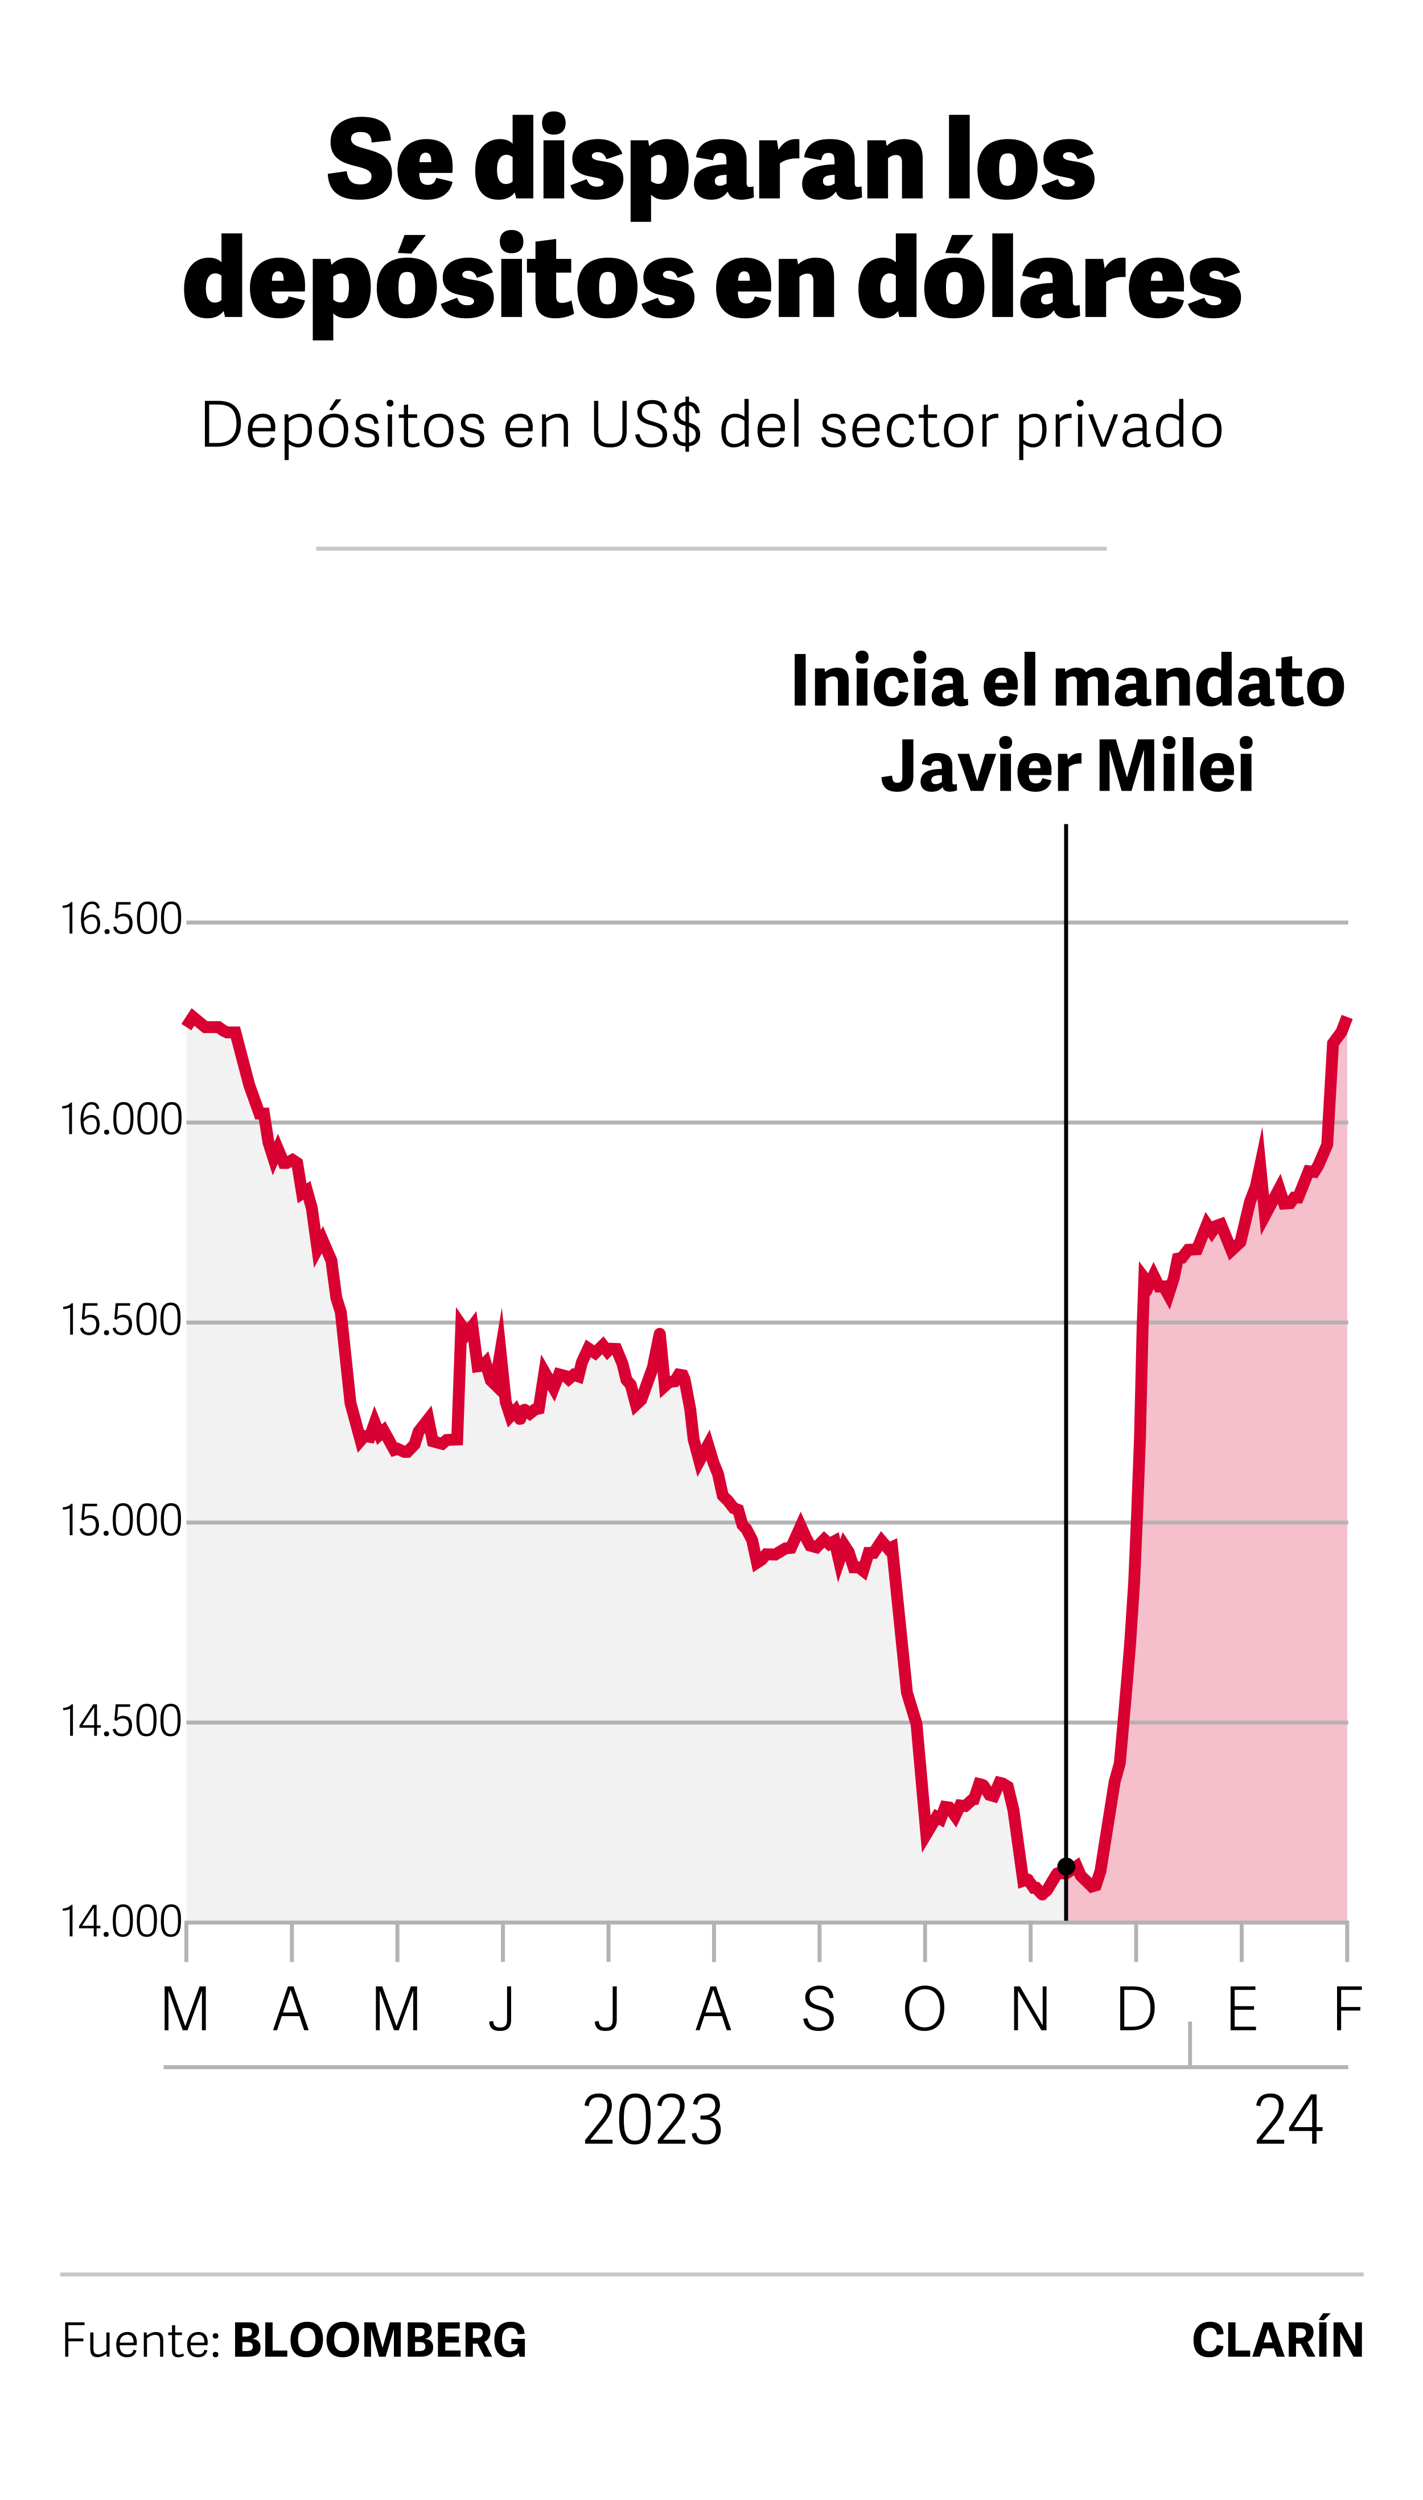 <?xml version="1.0" encoding="UTF-8"?><svg id="uuid-68b3ef2c-1440-4ce0-9019-aee9fe9b2660" xmlns="http://www.w3.org/2000/svg" viewBox="0 0 360 632.52"><defs><style>.uuid-238e8104-9d05-455b-adee-a5ab0d0a428e{fill:#000;}.uuid-238e8104-9d05-455b-adee-a5ab0d0a428e,.uuid-3191aeb3-3655-4e00-8ed5-54318459c8bb,.uuid-92d98d8a-ec12-40a6-ba73-ffb6a1b74132{stroke-width:0px;}.uuid-3191aeb3-3655-4e00-8ed5-54318459c8bb{fill:rgba(217,0,50,.25);}.uuid-481e4384-2ba9-4743-9f56-4f6e14df7ec1{stroke:#000;}.uuid-481e4384-2ba9-4743-9f56-4f6e14df7ec1,.uuid-0943e1fa-421e-4846-9f73-231c9a9f0b12,.uuid-18dd3b5c-474f-41e0-80a3-c6aeec9a7911,.uuid-6a48d425-930b-4ac8-8145-bfc0847dbd40{fill:none;}.uuid-481e4384-2ba9-4743-9f56-4f6e14df7ec1,.uuid-18dd3b5c-474f-41e0-80a3-c6aeec9a7911,.uuid-6a48d425-930b-4ac8-8145-bfc0847dbd40{stroke-miterlimit:10;}.uuid-0943e1fa-421e-4846-9f73-231c9a9f0b12{stroke:#c9c6c6;}.uuid-18dd3b5c-474f-41e0-80a3-c6aeec9a7911{stroke:#b3b3b3;}.uuid-6a48d425-930b-4ac8-8145-bfc0847dbd40{stroke:#d90032;stroke-width:3px;}.uuid-92d98d8a-ec12-40a6-ba73-ffb6a1b74132{fill:rgba(204,204,204,.25);}</style></defs><g id="uuid-e0e7bdb7-b953-4049-8598-21406465df23"><line class="uuid-0943e1fa-421e-4846-9f73-231c9a9f0b12" x1="280" y1="138.815" x2="80" y2="138.815"/><path class="uuid-238e8104-9d05-455b-adee-a5ab0d0a428e" d="M88.805,35.127c0,3.64,10.36,1.344,10.36,8.735,0,4.76-3.92,6.664-8.12,6.664-3.276,0-7.868-.728-8.12-6.552l4.788-.672c.28,1.848.812,3.359,3.472,3.359,1.568,0,2.8-.531,2.8-2.071,0-3.752-10.36-1.009-10.36-8.681,0-4.172,3.5-6.355,7.728-6.355,3.64,0,7.308.924,7.532,5.964l-4.872.532c-.084-1.876-.868-2.66-2.8-2.66-1.54,0-2.408.588-2.408,1.736Z"/><path class="uuid-238e8104-9d05-455b-adee-a5ab0d0a428e" d="M100.565,42.883c0-5.265,3.304-7.7,7.336-7.7,4.648,0,6.608,2.716,6.608,6.972,0,.448,0,1.12-.056,1.596h-8.372c0,2.185.644,3.024,2.212,3.024,1.204,0,1.848-.728,2.044-1.792l4.144,1.008c-.504,2.66-2.632,4.536-6.496,4.536-5.572,0-7.42-3.668-7.42-7.644ZM109.104,41.034c.056-1.987-.616-2.407-1.428-2.407-.784,0-1.568.56-1.54,2.407h2.968Z"/><path class="uuid-238e8104-9d05-455b-adee-a5ab0d0a428e" d="M134.92,50.191h-4.34l-.308-1.4-.112-.027c-.868,1.12-2.212,1.764-4.032,1.764-3.5,0-5.908-2.128-5.908-7.364,0-5.936,3.276-7.979,6.216-7.979,1.596,0,2.52.448,3.248,1.176v-7.308h5.236v21.14ZM129.684,39.746c-.476-.392-.98-.588-1.54-.588-1.736,0-2.408,1.708-2.408,3.809,0,2.128.644,3.584,2.296,3.584.532,0,1.12-.168,1.652-.645v-6.16Z"/><path class="uuid-238e8104-9d05-455b-adee-a5ab0d0a428e" d="M140.1,34.063c-1.876,0-2.968-1.092-2.968-2.968s1.092-2.912,2.968-2.912c1.904,0,2.996,1.036,2.996,2.912s-1.092,2.968-2.996,2.968ZM142.732,50.191h-5.236v-14.7h5.236v14.7Z"/><path class="uuid-238e8104-9d05-455b-adee-a5ab0d0a428e" d="M157.46,38.906l-4.032,1.372c-.364-1.008-1.008-1.792-2.184-1.792-.924,0-1.512.364-1.512.98,0,.924,1.26,1.092,2.8,1.344,2.296.364,5.18.924,5.18,4.479,0,3.668-3.248,5.236-6.916,5.236-4.004,0-5.964-1.512-6.496-3.64l4.144-1.568c.308.924.868,1.904,2.52,1.904,1.232,0,1.736-.448,1.736-1.008,0-.896-1.176-1.12-2.632-1.4-2.296-.42-5.292-.98-5.292-4.648,0-3.359,2.996-4.983,6.496-4.983,3.248,0,5.32,1.315,6.188,3.724Z"/><path class="uuid-238e8104-9d05-455b-adee-a5ab0d0a428e" d="M159.532,35.49h4.424l.308,1.513c1.232-1.372,2.94-1.82,4.34-1.82,3.136,0,5.6,1.932,5.6,7.336,0,5.88-2.66,8.008-5.88,8.008-1.848,0-2.772-.476-3.612-1.26v6.859h-5.18v-20.636ZM164.712,45.795c.308.336,1.176.728,1.848.728,1.484,0,2.128-1.288,2.128-3.808,0-2.576-.7-3.528-2.044-3.528-.644,0-1.4.364-1.932.784v5.824Z"/><path class="uuid-238e8104-9d05-455b-adee-a5ab0d0a428e" d="M188.876,46.187c0,.784.14,1.12.867,1.12.252,0,.504-.057.868-.168l.112,2.771c-.561.28-2.1.616-3.108.616-1.819,0-3.052-.588-3.5-2.072-.867,1.232-2.128,2.072-4.144,2.072-3.64,0-4.396-2.408-4.396-3.92,0-3.304,2.352-4.564,6.692-4.956l1.512-.084v-.392c0-1.568-.056-2.492-1.596-2.492-1.092,0-1.512.532-1.792,1.848l-4.312-.756c.448-2.771,2.184-4.592,6.524-4.592,4.116,0,6.272,1.596,6.272,5.264v5.74ZM183.808,44.227h-.196c-2.071.084-2.771.56-2.771,1.568,0,.644.279,1.203,1.26,1.203.756,0,1.428-.363,1.708-.588v-2.184Z"/><path class="uuid-238e8104-9d05-455b-adee-a5ab0d0a428e" d="M202.231,40.082c-1.933-.111-3.668.309-4.928,1.232v8.876h-5.236v-14.7h4.479l.393,2.437c.784-1.316,2.1-2.744,4.479-2.744.252,0,.532.028.812.056v4.844Z"/><path class="uuid-238e8104-9d05-455b-adee-a5ab0d0a428e" d="M216.231,46.187c0,.784.14,1.12.867,1.12.252,0,.504-.057.868-.168l.112,2.771c-.561.28-2.1.616-3.108.616-1.819,0-3.052-.588-3.5-2.072-.867,1.232-2.128,2.072-4.144,2.072-3.64,0-4.396-2.408-4.396-3.92,0-3.304,2.353-4.564,6.692-4.956l1.512-.084v-.392c0-1.568-.056-2.492-1.596-2.492-1.092,0-1.512.532-1.792,1.848l-4.312-.756c.447-2.771,2.184-4.592,6.523-4.592,4.116,0,6.272,1.596,6.272,5.264v5.74ZM211.163,44.227h-.196c-2.071.084-2.771.56-2.771,1.568,0,.644.279,1.203,1.26,1.203.756,0,1.428-.363,1.708-.588v-2.184Z"/><path class="uuid-238e8104-9d05-455b-adee-a5ab0d0a428e" d="M233.424,50.191h-5.236v-9.156c0-1.344-.56-1.819-1.483-1.819-.841,0-1.624.42-2.044.84v10.136h-5.236v-14.7h4.647l.252,1.429c.896-.925,2.381-1.736,4.368-1.736,3.276,0,4.732,1.568,4.732,4.928v10.08Z"/><path class="uuid-238e8104-9d05-455b-adee-a5ab0d0a428e" d="M245.323,50.191h-5.235v-21.14h5.235v21.14Z"/><path class="uuid-238e8104-9d05-455b-adee-a5ab0d0a428e" d="M247.283,42.91c0-4.676,2.436-7.728,7.784-7.728,5.403,0,7.42,3.107,7.42,7.448,0,4.787-2.324,7.896-7.812,7.896-5.46,0-7.392-3.164-7.392-7.616ZM257.027,42.771c0-3.108-.532-3.976-2.044-3.976s-2.213.812-2.213,4.004.505,4.199,2.129,4.199c1.455,0,2.128-.951,2.128-4.228Z"/><path class="uuid-238e8104-9d05-455b-adee-a5ab0d0a428e" d="M276.654,38.906l-4.032,1.372c-.363-1.008-1.008-1.792-2.184-1.792-.924,0-1.512.364-1.512.98,0,.924,1.26,1.092,2.8,1.344,2.296.364,5.18.924,5.18,4.479,0,3.668-3.248,5.236-6.916,5.236-4.004,0-5.964-1.512-6.496-3.64l4.145-1.568c.308.924.868,1.904,2.52,1.904,1.232,0,1.736-.448,1.736-1.008,0-.896-1.176-1.12-2.632-1.4-2.296-.42-5.292-.98-5.292-4.648,0-3.359,2.996-4.983,6.496-4.983,3.248,0,5.319,1.315,6.188,3.724Z"/><path class="uuid-238e8104-9d05-455b-adee-a5ab0d0a428e" d="M61.267,80.191h-4.34l-.308-1.4-.112-.027c-.868,1.12-2.212,1.764-4.032,1.764-3.5,0-5.908-2.128-5.908-7.364,0-5.936,3.276-7.979,6.216-7.979,1.596,0,2.52.448,3.248,1.176v-7.308h5.236v21.14ZM56.031,69.746c-.476-.392-.98-.588-1.54-.588-1.736,0-2.408,1.708-2.408,3.809,0,2.128.644,3.584,2.296,3.584.532,0,1.12-.168,1.652-.645v-6.16Z"/><path class="uuid-238e8104-9d05-455b-adee-a5ab0d0a428e" d="M63.228,72.883c0-5.265,3.304-7.7,7.336-7.7,4.648,0,6.608,2.716,6.608,6.972,0,.448,0,1.12-.056,1.596h-8.372c0,2.185.644,3.024,2.212,3.024,1.204,0,1.848-.728,2.044-1.792l4.144,1.008c-.504,2.66-2.632,4.536-6.496,4.536-5.572,0-7.42-3.668-7.42-7.644ZM71.767,71.034c.056-1.987-.616-2.407-1.428-2.407-.784,0-1.568.56-1.54,2.407h2.968Z"/><path class="uuid-238e8104-9d05-455b-adee-a5ab0d0a428e" d="M79.131,65.49h4.424l.308,1.513c1.232-1.372,2.94-1.82,4.34-1.82,3.136,0,5.6,1.932,5.6,7.336,0,5.88-2.66,8.008-5.88,8.008-1.848,0-2.772-.476-3.612-1.26v6.859h-5.18v-20.636ZM84.311,75.795c.308.336,1.176.728,1.848.728,1.484,0,2.128-1.288,2.128-3.808,0-2.576-.7-3.528-2.044-3.528-.644,0-1.4.364-1.932.784v5.824Z"/><path class="uuid-238e8104-9d05-455b-adee-a5ab0d0a428e" d="M95.315,72.91c0-4.676,2.436-7.728,7.784-7.728,5.404,0,7.42,3.107,7.42,7.448,0,4.787-2.324,7.896-7.812,7.896-5.46,0-7.392-3.164-7.392-7.616ZM104.051,64.175l-3.416-.196,1.708-4.536h5.404l-3.696,4.732ZM105.059,72.771c0-3.108-.532-3.976-2.044-3.976s-2.212.812-2.212,4.004.504,4.199,2.128,4.199c1.456,0,2.128-.951,2.128-4.228Z"/><path class="uuid-238e8104-9d05-455b-adee-a5ab0d0a428e" d="M124.686,68.906l-4.032,1.372c-.364-1.008-1.008-1.792-2.184-1.792-.924,0-1.512.364-1.512.98,0,.924,1.26,1.092,2.8,1.344,2.296.364,5.18.924,5.18,4.479,0,3.668-3.248,5.236-6.916,5.236-4.004,0-5.964-1.512-6.496-3.64l4.144-1.568c.308.924.868,1.904,2.52,1.904,1.232,0,1.736-.448,1.736-1.008,0-.896-1.176-1.12-2.632-1.4-2.296-.42-5.292-.98-5.292-4.648,0-3.359,2.996-4.983,6.496-4.983,3.248,0,5.32,1.315,6.188,3.724Z"/><path class="uuid-238e8104-9d05-455b-adee-a5ab0d0a428e" d="M129.418,64.063c-1.876,0-2.968-1.092-2.968-2.968s1.092-2.912,2.968-2.912c1.904,0,2.996,1.036,2.996,2.912s-1.092,2.968-2.996,2.968ZM132.05,80.191h-5.236v-14.7h5.236v14.7Z"/><path class="uuid-238e8104-9d05-455b-adee-a5ab0d0a428e" d="M145.238,79.351c-.756.476-2.604,1.176-4.732,1.176-3.276,0-5.04-1.484-5.04-5.04v-6.523h-2.156v-3.473h2.156v-4.368l5.236-.672v5.04h3.808v3.473h-3.808v5.936c0,1.176.392,1.736,1.512,1.736.84,0,1.792-.336,2.352-.645l.672,3.36Z"/><path class="uuid-238e8104-9d05-455b-adee-a5ab0d0a428e" d="M146.078,72.91c0-4.676,2.436-7.728,7.784-7.728,5.404,0,7.42,3.107,7.42,7.448,0,4.787-2.324,7.896-7.812,7.896-5.46,0-7.392-3.164-7.392-7.616ZM155.822,72.771c0-3.108-.532-3.976-2.044-3.976s-2.212.812-2.212,4.004.504,4.199,2.128,4.199c1.456,0,2.128-.951,2.128-4.228Z"/><path class="uuid-238e8104-9d05-455b-adee-a5ab0d0a428e" d="M175.449,68.906l-4.032,1.372c-.364-1.008-1.008-1.792-2.184-1.792-.924,0-1.512.364-1.512.98,0,.924,1.26,1.092,2.8,1.344,2.296.364,5.18.924,5.18,4.479,0,3.668-3.248,5.236-6.916,5.236-4.004,0-5.964-1.512-6.496-3.64l4.144-1.568c.308.924.868,1.904,2.52,1.904,1.232,0,1.736-.448,1.736-1.008,0-.896-1.176-1.12-2.632-1.4-2.296-.42-5.292-.98-5.292-4.648,0-3.359,2.996-4.983,6.496-4.983,3.248,0,5.32,1.315,6.188,3.724Z"/><path class="uuid-238e8104-9d05-455b-adee-a5ab0d0a428e" d="M181.161,72.883c0-5.265,3.304-7.7,7.336-7.7,4.647,0,6.607,2.716,6.607,6.972,0,.448,0,1.12-.056,1.596h-8.372c0,2.185.645,3.024,2.212,3.024,1.204,0,1.849-.728,2.044-1.792l4.145,1.008c-.504,2.66-2.632,4.536-6.496,4.536-5.572,0-7.42-3.668-7.42-7.644ZM189.701,71.034c.056-1.987-.616-2.407-1.429-2.407-.783,0-1.567.56-1.539,2.407h2.968Z"/><path class="uuid-238e8104-9d05-455b-adee-a5ab0d0a428e" d="M211.009,80.191h-5.236v-9.156c0-1.344-.56-1.819-1.483-1.819-.841,0-1.624.42-2.044.84v10.136h-5.236v-14.7h4.647l.252,1.429c.896-.925,2.381-1.736,4.368-1.736,3.276,0,4.732,1.568,4.732,4.928v10.08Z"/><path class="uuid-238e8104-9d05-455b-adee-a5ab0d0a428e" d="M231.868,80.191h-4.34l-.308-1.4-.112-.027c-.868,1.12-2.212,1.764-4.032,1.764-3.5,0-5.908-2.128-5.908-7.364,0-5.936,3.276-7.979,6.217-7.979,1.596,0,2.52.448,3.248,1.176v-7.308h5.235v21.14ZM226.633,69.746c-.477-.392-.98-.588-1.54-.588-1.736,0-2.408,1.708-2.408,3.809,0,2.128.644,3.584,2.296,3.584.532,0,1.12-.168,1.652-.645v-6.16Z"/><path class="uuid-238e8104-9d05-455b-adee-a5ab0d0a428e" d="M233.829,72.91c0-4.676,2.436-7.728,7.784-7.728,5.403,0,7.42,3.107,7.42,7.448,0,4.787-2.324,7.896-7.812,7.896-5.46,0-7.392-3.164-7.392-7.616ZM242.564,64.175l-3.416-.196,1.708-4.536h5.404l-3.696,4.732ZM243.573,72.771c0-3.108-.532-3.976-2.044-3.976s-2.213.812-2.213,4.004.505,4.199,2.129,4.199c1.455,0,2.128-.951,2.128-4.228Z"/><path class="uuid-238e8104-9d05-455b-adee-a5ab0d0a428e" d="M256.284,80.191h-5.235v-21.14h5.235v21.14Z"/><path class="uuid-238e8104-9d05-455b-adee-a5ab0d0a428e" d="M271.404,76.187c0,.784.14,1.12.867,1.12.252,0,.505-.057.868-.168l.112,2.771c-.561.28-2.1.616-3.108.616-1.819,0-3.052-.588-3.5-2.072-.867,1.232-2.128,2.072-4.144,2.072-3.64,0-4.396-2.408-4.396-3.92,0-3.304,2.353-4.564,6.692-4.956l1.512-.084v-.392c0-1.568-.056-2.492-1.596-2.492-1.092,0-1.512.532-1.792,1.848l-4.312-.756c.447-2.771,2.184-4.592,6.523-4.592,4.116,0,6.272,1.596,6.272,5.264v5.74ZM266.336,74.227h-.196c-2.071.084-2.771.56-2.771,1.568,0,.644.279,1.203,1.26,1.203.756,0,1.428-.363,1.708-.588v-2.184Z"/><path class="uuid-238e8104-9d05-455b-adee-a5ab0d0a428e" d="M284.76,70.082c-1.933-.111-3.668.309-4.928,1.232v8.876h-5.236v-14.7h4.479l.393,2.437c.784-1.316,2.1-2.744,4.479-2.744.252,0,.532.028.812.056v4.844Z"/><path class="uuid-238e8104-9d05-455b-adee-a5ab0d0a428e" d="M285.601,72.883c0-5.265,3.304-7.7,7.336-7.7,4.647,0,6.607,2.716,6.607,6.972,0,.448,0,1.12-.056,1.596h-8.372c0,2.185.645,3.024,2.212,3.024,1.204,0,1.849-.728,2.044-1.792l4.145,1.008c-.504,2.66-2.632,4.536-6.496,4.536-5.572,0-7.42-3.668-7.42-7.644ZM294.141,71.034c.056-1.987-.616-2.407-1.429-2.407-.783,0-1.567.56-1.539,2.407h2.968Z"/><path class="uuid-238e8104-9d05-455b-adee-a5ab0d0a428e" d="M313.711,68.906l-4.032,1.372c-.363-1.008-1.008-1.792-2.184-1.792-.924,0-1.512.364-1.512.98,0,.924,1.26,1.092,2.8,1.344,2.296.364,5.18.924,5.18,4.479,0,3.668-3.248,5.236-6.916,5.236-4.004,0-5.964-1.512-6.496-3.64l4.145-1.568c.308.924.868,1.904,2.52,1.904,1.232,0,1.736-.448,1.736-1.008,0-.896-1.176-1.12-2.632-1.4-2.296-.42-5.292-.98-5.292-4.648,0-3.359,2.996-4.983,6.496-4.983,3.248,0,5.319,1.315,6.188,3.724Z"/><path class="uuid-238e8104-9d05-455b-adee-a5ab0d0a428e" d="M51.839,113v-11.589h3.361c4.018,0,5.747,2.161,5.747,5.618,0,3.554-1.873,5.971-6.019,5.971h-3.089ZM55.008,112.072c3.153,0,4.818-1.761,4.818-4.802,0-3.825-1.793-4.93-4.722-4.93h-2.193v9.731h2.097Z"/><path class="uuid-238e8104-9d05-455b-adee-a5ab0d0a428e" d="M62.702,108.918c0-2.993,1.729-4.258,3.793-4.258,2.241,0,3.153,1.521,3.153,3.474-.016.32-.032.656-.08.992h-5.73c.064,2.449,1.201,3.105,2.625,3.105,1.28,0,1.809-.528,2.064-1.553l1.009.192c-.353,1.617-1.649,2.321-3.153,2.321-2.849,0-3.682-2.018-3.682-4.274ZM68.528,108.262c.032-1.681-.608-2.673-2.129-2.673-1.249,0-2.465.769-2.545,2.673h4.674Z"/><path class="uuid-238e8104-9d05-455b-adee-a5ab0d0a428e" d="M71.999,104.821h.944l.064.993c.752-.625,1.681-1.153,2.945-1.153,1.713,0,2.961,1.057,2.961,4.05,0,3.186-1.601,4.482-3.458,4.482-.96,0-1.809-.448-2.417-.896v4.098h-1.041v-11.573ZM73.071,111.304c.4.304,1.296.976,2.385.976,1.745,0,2.369-1.488,2.369-3.617,0-2.241-.688-3.121-2.145-3.121-1.041,0-2.081.672-2.609,1.217v4.546Z"/><path class="uuid-238e8104-9d05-455b-adee-a5ab0d0a428e" d="M80.67,108.95c0-2.657,1.376-4.29,3.89-4.29,2.497,0,3.537,1.649,3.537,4.082,0,2.689-1.072,4.45-3.745,4.45-2.769,0-3.682-1.841-3.682-4.242ZM86.977,108.838c0-2.433-.913-3.249-2.481-3.249-1.617,0-2.721.992-2.721,3.298,0,2.288.88,3.393,2.657,3.393,1.568,0,2.545-.96,2.545-3.441ZM84.111,103.845l-.833-.209,1.697-2.625h1.409l-2.273,2.834Z"/><path class="uuid-238e8104-9d05-455b-adee-a5ab0d0a428e" d="M95.76,107.126l-1.056.128c-.192-1.072-.497-1.681-1.841-1.681-1.425,0-1.761.624-1.761,1.328,0,.961.72,1.185,1.953,1.489,1.505.367,2.849.688,2.849,2.465,0,1.408-1.056,2.337-3.025,2.337-1.793,0-2.929-.688-3.169-2.481l1.024-.176c.224.977.608,1.729,2.193,1.729,1.072,0,1.889-.32,1.889-1.36,0-.961-.672-1.152-1.856-1.457-1.361-.352-2.961-.56-2.961-2.433,0-1.585,1.36-2.354,2.897-2.354,1.969,0,2.673.977,2.865,2.466Z"/><path class="uuid-238e8104-9d05-455b-adee-a5ab0d0a428e" d="M98.67,102.836c-.544,0-.865-.304-.865-.849s.32-.848.865-.848.864.304.864.848-.32.849-.864.849ZM99.183,113h-1.073v-8.18h1.073v8.18Z"/><path class="uuid-238e8104-9d05-455b-adee-a5ab0d0a428e" d="M106.208,112.68c-.4.272-1.201.513-1.857.513-1.457,0-2.177-.656-2.177-2.193v-5.282h-1.281v-.896h1.281v-2.353l1.072-.16v2.513h2.289v.896h-2.289v5.139c0,.928.192,1.456,1.265,1.456.496,0,1.104-.208,1.457-.416l.24.784Z"/><path class="uuid-238e8104-9d05-455b-adee-a5ab0d0a428e" d="M107.277,108.95c0-2.657,1.376-4.29,3.89-4.29,2.497,0,3.537,1.649,3.537,4.082,0,2.689-1.072,4.45-3.745,4.45-2.769,0-3.682-1.841-3.682-4.242ZM113.584,108.838c0-2.433-.913-3.249-2.481-3.249-1.617,0-2.721.992-2.721,3.298,0,2.288.88,3.393,2.657,3.393,1.568,0,2.545-.96,2.545-3.441Z"/><path class="uuid-238e8104-9d05-455b-adee-a5ab0d0a428e" d="M122.368,107.126l-1.056.128c-.192-1.072-.497-1.681-1.841-1.681-1.425,0-1.761.624-1.761,1.328,0,.961.72,1.185,1.953,1.489,1.505.367,2.849.688,2.849,2.465,0,1.408-1.056,2.337-3.025,2.337-1.793,0-2.929-.688-3.169-2.481l1.024-.176c.224.977.608,1.729,2.193,1.729,1.072,0,1.889-.32,1.889-1.36,0-.961-.672-1.152-1.856-1.457-1.361-.352-2.961-.56-2.961-2.433,0-1.585,1.36-2.354,2.897-2.354,1.969,0,2.673.977,2.865,2.466Z"/><path class="uuid-238e8104-9d05-455b-adee-a5ab0d0a428e" d="M127.837,108.918c0-2.993,1.729-4.258,3.793-4.258,2.241,0,3.153,1.521,3.153,3.474-.016.32-.032.656-.08.992h-5.73c.064,2.449,1.201,3.105,2.625,3.105,1.28,0,1.809-.528,2.064-1.553l1.009.192c-.353,1.617-1.649,2.321-3.153,2.321-2.849,0-3.682-2.018-3.682-4.274ZM133.663,108.262c.032-1.681-.608-2.673-2.129-2.673-1.249,0-2.465.769-2.545,2.673h4.674Z"/><path class="uuid-238e8104-9d05-455b-adee-a5ab0d0a428e" d="M143.696,113h-1.073v-5.41c0-1.248-.432-1.984-1.697-1.984-1.072,0-2.225.72-2.721,1.168v6.227h-1.073v-8.18h.944l.064,1.024c.88-.656,1.937-1.185,3.073-1.185,1.745,0,2.481.977,2.481,2.817v5.522Z"/><path class="uuid-238e8104-9d05-455b-adee-a5ab0d0a428e" d="M157.472,109.191v-7.779h1.072v7.827c0,2.657-1.504,3.954-4.209,3.954-2.881,0-4.05-1.409-4.05-3.97v-7.812h1.072v7.747c0,2.289,1.169,3.09,3.073,3.09,1.953,0,3.042-.753,3.042-3.058Z"/><path class="uuid-238e8104-9d05-455b-adee-a5ab0d0a428e" d="M162.365,104.229c0,3.346,6.402,1.536,6.402,5.683,0,2.368-1.873,3.281-3.954,3.281-2.561,0-3.777-1.121-4.114-3.218l1.073-.16c.304,1.297.944,2.449,3.041,2.449,1.329,0,2.817-.464,2.817-2.209,0-3.521-6.403-1.408-6.403-5.778,0-1.873,1.584-3.073,3.778-3.073,2.017,0,3.425.864,3.697,3.218l-1.024.128c-.224-1.121-.672-2.385-2.625-2.385-2.001,0-2.689.912-2.689,2.064Z"/><path class="uuid-238e8104-9d05-455b-adee-a5ab0d0a428e" d="M173.422,112.888c-1.713-.063-2.978-.752-3.233-2.993l1.008-.224c.272,1.521.736,2.24,2.225,2.337v-4.306c-1.409-.385-2.833-.849-2.833-3.01,0-1.889,1.233-2.865,2.833-3.025v-1.344h.896v1.328c1.553.128,2.465.992,2.721,2.785l-1.024.176c-.208-1.04-.576-1.824-1.697-2.001v4.307c1.585.416,2.817,1.072,2.817,3.009,0,1.696-1.057,2.753-2.817,2.945v1.408h-.896v-1.393ZM173.422,106.694v-4.082c-1.393.16-1.745,1.121-1.745,2.001,0,.993.352,1.633,1.745,2.081ZM174.318,107.958v4.018c.993-.16,1.713-.769,1.713-2.033,0-1.216-.768-1.664-1.713-1.984Z"/><path class="uuid-238e8104-9d05-455b-adee-a5ab0d0a428e" d="M189.407,113h-.912l-.096-.912c-.752.624-1.601,1.104-2.817,1.104-1.841,0-3.089-1.185-3.089-4.178,0-3.186,1.601-4.354,3.458-4.354.96,0,1.776.32,2.385.769v-4.514h1.072v12.085ZM188.334,106.421c-.4-.304-1.296-.848-2.385-.848-1.745,0-2.369,1.36-2.369,3.489,0,2.241.688,3.249,2.257,3.249.993,0,1.937-.608,2.497-1.216v-4.675Z"/><path class="uuid-238e8104-9d05-455b-adee-a5ab0d0a428e" d="M191.644,108.918c0-2.993,1.729-4.258,3.793-4.258,2.241,0,3.153,1.521,3.153,3.474-.016.32-.032.656-.08.992h-5.73c.064,2.449,1.201,3.105,2.625,3.105,1.28,0,1.809-.528,2.064-1.553l1.009.192c-.353,1.617-1.649,2.321-3.153,2.321-2.849,0-3.682-2.018-3.682-4.274ZM197.47,108.262c.032-1.681-.608-2.673-2.129-2.673-1.248,0-2.465.769-2.545,2.673h4.674Z"/><path class="uuid-238e8104-9d05-455b-adee-a5ab0d0a428e" d="M202.013,113h-1.073v-12.085h1.073v12.085Z"/><path class="uuid-238e8104-9d05-455b-adee-a5ab0d0a428e" d="M213.838,107.126l-1.056.128c-.192-1.072-.497-1.681-1.841-1.681-1.425,0-1.761.624-1.761,1.328,0,.961.72,1.185,1.953,1.489,1.505.367,2.849.688,2.849,2.465,0,1.408-1.056,2.337-3.025,2.337-1.793,0-2.929-.688-3.169-2.481l1.024-.176c.224.977.608,1.729,2.193,1.729,1.072,0,1.889-.32,1.889-1.36,0-.961-.672-1.152-1.856-1.457-1.361-.352-2.961-.56-2.961-2.433,0-1.585,1.36-2.354,2.897-2.354,1.969,0,2.673.977,2.865,2.466Z"/><path class="uuid-238e8104-9d05-455b-adee-a5ab0d0a428e" d="M215.627,108.918c0-2.993,1.729-4.258,3.793-4.258,2.241,0,3.153,1.521,3.153,3.474-.016.32-.032.656-.08.992h-5.73c.064,2.449,1.201,3.105,2.625,3.105,1.28,0,1.809-.528,2.064-1.553l1.009.192c-.353,1.617-1.649,2.321-3.153,2.321-2.849,0-3.682-2.018-3.682-4.274ZM221.454,108.262c.032-1.681-.608-2.673-2.129-2.673-1.248,0-2.465.769-2.545,2.673h4.674Z"/><path class="uuid-238e8104-9d05-455b-adee-a5ab0d0a428e" d="M224.363,108.967c0-2.865,1.44-4.307,3.874-4.307,1.617,0,2.881.913,2.977,2.737l-1.072.145c-.144-1.312-.752-1.953-2.001-1.953-1.28,0-2.657.704-2.657,3.233,0,2.689,1.312,3.409,2.625,3.409,1.185,0,1.937-.512,2.161-1.809l1.008.208c-.272,1.825-1.712,2.562-3.233,2.562-2.689,0-3.682-1.761-3.682-4.226Z"/><path class="uuid-238e8104-9d05-455b-adee-a5ab0d0a428e" d="M237.726,112.68c-.4.272-1.201.513-1.857.513-1.457,0-2.177-.656-2.177-2.193v-5.282h-1.281v-.896h1.281v-2.353l1.072-.16v2.513h2.289v.896h-2.289v5.139c0,.928.192,1.456,1.265,1.456.496,0,1.104-.208,1.457-.416l.24.784Z"/><path class="uuid-238e8104-9d05-455b-adee-a5ab0d0a428e" d="M238.795,108.95c0-2.657,1.376-4.29,3.89-4.29,2.497,0,3.537,1.649,3.537,4.082,0,2.689-1.072,4.45-3.745,4.45-2.769,0-3.682-1.841-3.682-4.242ZM245.102,108.838c0-2.433-.913-3.249-2.481-3.249-1.617,0-2.721.992-2.721,3.298,0,2.288.88,3.393,2.657,3.393,1.568,0,2.545-.96,2.545-3.441Z"/><path class="uuid-238e8104-9d05-455b-adee-a5ab0d0a428e" d="M252.557,105.781c-1.008-.176-2.273.288-2.945.944v6.274h-1.073v-8.18h.88l.096,1.137c.784-1.057,1.665-1.312,2.785-1.297h.256v1.121Z"/><path class="uuid-238e8104-9d05-455b-adee-a5ab0d0a428e" d="M257.851,104.821h.944l.064.993c.752-.625,1.681-1.153,2.945-1.153,1.713,0,2.961,1.057,2.961,4.05,0,3.186-1.601,4.482-3.458,4.482-.96,0-1.809-.448-2.417-.896v4.098h-1.041v-11.573ZM258.924,111.304c.4.304,1.296.976,2.385.976,1.745,0,2.369-1.488,2.369-3.617,0-2.241-.688-3.121-2.145-3.121-1.041,0-2.081.672-2.609,1.217v4.546Z"/><path class="uuid-238e8104-9d05-455b-adee-a5ab0d0a428e" d="M271.1,105.781c-1.008-.176-2.273.288-2.945.944v6.274h-1.073v-8.18h.88l.096,1.137c.784-1.057,1.665-1.312,2.785-1.297h.256v1.121Z"/><path class="uuid-238e8104-9d05-455b-adee-a5ab0d0a428e" d="M273.275,102.836c-.544,0-.865-.304-.865-.849s.32-.848.865-.848.864.304.864.848-.32.849-.864.849ZM273.787,113h-1.073v-8.18h1.073v8.18Z"/><path class="uuid-238e8104-9d05-455b-adee-a5ab0d0a428e" d="M278.523,113l-3.217-8.18h1.168l2.673,7.123,2.641-7.123h1.073l-3.138,8.18h-1.2Z"/><path class="uuid-238e8104-9d05-455b-adee-a5ab0d0a428e" d="M290.093,111.688c0,.448.08.641.497.641.144,0,.288-.032.496-.097l.064.688c-.32.16-.608.225-.977.225-.752,0-1.024-.465-1.056-1.024-.608.64-1.569,1.072-2.721,1.072-2.081,0-2.417-1.425-2.417-2.209,0-2.321,2.113-2.753,3.97-2.753.464,0,.752.016,1.072.031v-.816c0-1.248-.352-1.92-1.777-1.92-1.296,0-1.745.512-1.921,1.473l-1.008-.177c.256-1.521,1.249-2.161,2.993-2.161,1.953,0,2.785.769,2.785,2.802v4.226ZM289.037,109.126c-.256-.031-.544-.048-1.008-.048-1.121,0-2.929.08-2.929,1.745,0,.8.288,1.505,1.552,1.505.944,0,1.873-.528,2.385-1.121v-2.081Z"/><path class="uuid-238e8104-9d05-455b-adee-a5ab0d0a428e" d="M299.373,113h-.912l-.096-.912c-.752.624-1.601,1.104-2.817,1.104-1.841,0-3.089-1.185-3.089-4.178,0-3.186,1.601-4.354,3.458-4.354.96,0,1.776.32,2.385.769v-4.514h1.072v12.085ZM298.3,106.421c-.4-.304-1.296-.848-2.385-.848-1.745,0-2.369,1.36-2.369,3.489,0,2.241.688,3.249,2.257,3.249.993,0,1.937-.608,2.497-1.216v-4.675Z"/><path class="uuid-238e8104-9d05-455b-adee-a5ab0d0a428e" d="M301.61,108.95c0-2.657,1.376-4.29,3.89-4.29,2.497,0,3.537,1.649,3.537,4.082,0,2.689-1.072,4.45-3.745,4.45-2.77,0-3.682-1.841-3.682-4.242ZM307.917,108.838c0-2.433-.913-3.249-2.481-3.249-1.617,0-2.721.992-2.721,3.298,0,2.288.88,3.393,2.657,3.393,1.568,0,2.545-.96,2.545-3.441Z"/><line class="uuid-0943e1fa-421e-4846-9f73-231c9a9f0b12" x1="345" y1="575.394" x2="15.228" y2="575.394"/><path class="uuid-238e8104-9d05-455b-adee-a5ab0d0a428e" d="M17.292,596.197h-.804v-8.684h4.905v.696h-4.102v3.382h3.802v.708h-3.802v3.897Z"/><path class="uuid-238e8104-9d05-455b-adee-a5ab0d0a428e" d="M22.836,590.068h.804v4.054c0,.936.288,1.487,1.235,1.487.803,0,1.667-.539,2.039-.875v-4.666h.804v6.129h-.708l-.048-.768c-.66.492-1.451.888-2.303.888-1.308,0-1.823-.731-1.823-2.111v-4.138Z"/><path class="uuid-238e8104-9d05-455b-adee-a5ab0d0a428e" d="M29.412,593.138c0-2.242,1.295-3.19,2.842-3.19,1.679,0,2.363,1.14,2.363,2.603-.012.24-.024.492-.06.744h-4.293c.048,1.835.899,2.326,1.967,2.326.959,0,1.355-.396,1.547-1.163l.755.145c-.264,1.211-1.235,1.738-2.363,1.738-2.135,0-2.758-1.511-2.758-3.202ZM33.778,592.647c.024-1.26-.456-2.003-1.595-2.003-.936,0-1.847.575-1.907,2.003h3.502Z"/><path class="uuid-238e8104-9d05-455b-adee-a5ab0d0a428e" d="M41.301,596.197h-.804v-4.054c0-.936-.323-1.487-1.271-1.487-.803,0-1.667.54-2.039.876v4.665h-.803v-6.129h.708l.048.768c.66-.491,1.452-.888,2.303-.888,1.307,0,1.858.732,1.858,2.111v4.138Z"/><path class="uuid-238e8104-9d05-455b-adee-a5ab0d0a428e" d="M46.534,595.956c-.3.204-.9.384-1.392.384-1.092,0-1.631-.491-1.631-1.643v-3.958h-.96v-.672h.96v-1.763l.804-.12v1.883h1.715v.672h-1.715v3.85c0,.696.144,1.092.947,1.092.371,0,.827-.156,1.091-.312l.181.587Z"/><path class="uuid-238e8104-9d05-455b-adee-a5ab0d0a428e" d="M47.339,593.138c0-2.242,1.296-3.19,2.843-3.19,1.68,0,2.363,1.14,2.363,2.603-.013.24-.024.492-.061.744h-4.294c.049,1.835.9,2.326,1.968,2.326.959,0,1.354-.396,1.547-1.163l.756.145c-.265,1.211-1.235,1.738-2.363,1.738-2.135,0-2.759-1.511-2.759-3.202ZM51.705,592.647c.023-1.26-.456-2.003-1.596-2.003-.936,0-1.847.575-1.906,2.003h3.502Z"/><path class="uuid-238e8104-9d05-455b-adee-a5ab0d0a428e" d="M54.526,591.615c-.443,0-.695-.229-.695-.684s.252-.685.695-.685.696.229.696.685-.252.684-.696.684ZM54.526,596.34c-.443,0-.695-.228-.695-.684s.252-.684.695-.684.696.229.696.684-.252.684-.696.684Z"/><path class="uuid-238e8104-9d05-455b-adee-a5ab0d0a428e" d="M59.472,596.197v-8.684h3.442c2.051,0,2.626.936,2.626,2.123,0,1.163-.768,1.787-1.643,2.027v.023c1.379.168,2.015.924,2.015,2.123,0,1.775-1.392,2.387-3.274,2.387h-3.166ZM62.002,591.099c.863,0,1.728-.155,1.728-1.163,0-.936-.624-.995-1.451-.995h-.96v2.158h.684ZM62.266,594.77c1.008,0,1.68-.181,1.68-1.128,0-.972-.672-1.14-1.499-1.14h-1.128v2.268h.947Z"/><path class="uuid-238e8104-9d05-455b-adee-a5ab0d0a428e" d="M68.962,594.637h3.718v1.56h-5.564v-8.684h1.847v7.124Z"/><path class="uuid-238e8104-9d05-455b-adee-a5ab0d0a428e" d="M73.5,591.891c0-2.578,1.427-4.533,4.233-4.533s3.981,1.955,3.981,4.365c0,2.818-1.354,4.617-4.174,4.617-2.866,0-4.041-1.858-4.041-4.449ZM79.809,591.831c0-2.003-.78-2.915-2.111-2.915-1.403,0-2.291.924-2.291,2.938,0,2.075.84,2.927,2.207,2.927,1.296,0,2.195-.804,2.195-2.95Z"/><path class="uuid-238e8104-9d05-455b-adee-a5ab0d0a428e" d="M82.619,591.891c0-2.578,1.427-4.533,4.233-4.533s3.981,1.955,3.981,4.365c0,2.818-1.354,4.617-4.174,4.617-2.866,0-4.041-1.858-4.041-4.449ZM88.928,591.831c0-2.003-.78-2.915-2.111-2.915-1.403,0-2.291.924-2.291,2.938,0,2.075.84,2.927,2.207,2.927,1.296,0,2.195-.804,2.195-2.95Z"/><path class="uuid-238e8104-9d05-455b-adee-a5ab0d0a428e" d="M101.382,596.197h-1.728v-6.812h-.048l-2.051,6.812h-1.667l-1.979-6.824h-.049v6.824h-1.69v-8.684h2.759l1.835,6.345h.048l1.822-6.345h2.747v8.684Z"/><path class="uuid-238e8104-9d05-455b-adee-a5ab0d0a428e" d="M103.151,596.197v-8.684h3.442c2.051,0,2.626.936,2.626,2.123,0,1.163-.768,1.787-1.643,2.027v.023c1.379.168,2.015.924,2.015,2.123,0,1.775-1.392,2.387-3.274,2.387h-3.166ZM105.682,591.099c.863,0,1.728-.155,1.728-1.163,0-.936-.624-.995-1.451-.995h-.96v2.158h.684ZM105.945,594.77c1.008,0,1.68-.181,1.68-1.128,0-.972-.672-1.14-1.499-1.14h-1.128v2.268h.947Z"/><path class="uuid-238e8104-9d05-455b-adee-a5ab0d0a428e" d="M112.642,594.637h3.874v1.56h-5.721v-8.684h5.505v1.548h-3.658v2.038h3.442v1.512h-3.442v2.026Z"/><path class="uuid-238e8104-9d05-455b-adee-a5ab0d0a428e" d="M124.52,596.197h-1.991l-1.715-3.298h-1.188v3.298h-1.835v-8.684h3.382c2.159,0,2.879,1.164,2.879,2.447s-.612,2.074-1.5,2.482l1.968,3.754ZM120.573,591.448c.863,0,1.571-.324,1.571-1.308,0-.827-.516-1.14-1.499-1.14h-1.02v2.447h.947Z"/><path class="uuid-238e8104-9d05-455b-adee-a5ab0d0a428e" d="M131.228,595.129c-.371.779-1.415,1.211-2.482,1.211-2.614,0-3.682-1.811-3.682-4.341,0-2.807,1.438-4.642,4.209-4.642,1.896,0,3.274.852,3.431,3.034l-1.728.168c-.096-.924-.491-1.68-1.738-1.68-1.523,0-2.255,1.092-2.255,2.951,0,2.062.671,3.021,2.194,3.021,1.163,0,1.775-.671,1.775-1.511v-.312h-1.583v-1.355h3.406v4.521h-1.344l-.204-1.067Z"/><path class="uuid-238e8104-9d05-455b-adee-a5ab0d0a428e" d="M301.944,591.95c0-2.758,1.463-4.593,4.186-4.593,1.943,0,3.322.936,3.418,3.118l-1.691.144c-.108-1.235-.636-1.739-1.751-1.739-1.416,0-2.255.912-2.255,2.975,0,2.135.755,2.963,2.123,2.963,1.248,0,1.679-.648,1.883-1.56l1.667.288c-.276,2.074-2.015,2.794-3.574,2.794-2.878,0-4.006-1.703-4.006-4.39Z"/><path class="uuid-238e8104-9d05-455b-adee-a5ab0d0a428e" d="M312.562,594.637h3.718v1.56h-5.565v-8.684h1.847v7.124Z"/><path class="uuid-238e8104-9d05-455b-adee-a5ab0d0a428e" d="M321.957,587.513l3.07,8.684h-2.027l-.72-2.111h-2.89l-.672,2.111h-1.907l2.842-8.684h2.303ZM320.818,589.252h-.048l-1.067,3.358h2.195l-1.079-3.358Z"/><path class="uuid-238e8104-9d05-455b-adee-a5ab0d0a428e" d="M332.768,596.197h-1.991l-1.715-3.298h-1.187v3.298h-1.835v-8.684h3.382c2.159,0,2.878,1.164,2.878,2.447s-.611,2.074-1.499,2.482l1.967,3.754ZM328.822,591.448c.864,0,1.571-.324,1.571-1.308,0-.827-.516-1.14-1.499-1.14h-1.02v2.447h.947Z"/><path class="uuid-238e8104-9d05-455b-adee-a5ab0d0a428e" d="M334.895,586.986l-1.284-.096,1.092-1.68h1.943l-1.751,1.775ZM335.59,596.197h-1.847v-8.684h1.847v8.684Z"/><path class="uuid-238e8104-9d05-455b-adee-a5ab0d0a428e" d="M342.405,596.197l-3.346-6.129v6.129h-1.691v-8.684h2.207l3.286,6.153v-6.153h1.679v8.684h-2.135Z"/></g><polygon class="uuid-3191aeb3-3655-4e00-8ed5-54318459c8bb" points="269.75 486.367 340.827 486.367 340.827 257.271 339.393 261.029 337.241 263.953 335.77 289.583 333.508 294.846 332.496 296.463 331.08 296.291 328.414 302.965 327.421 302.965 326.409 304.376 324.864 304.479 323.632 300.729 320.046 307.438 318.814 294.881 317.674 300.282 316.24 303.997 313.812 314.215 311.55 316.313 308.865 309.708 307.615 310.155 306.585 311.635 305.334 309.777 302.852 316.038 300.59 316.176 299.027 318.205 297.96 318.412 296.967 323.297 295.588 327.563 294.411 325.43 293.215 325.464 291.855 322.678 290.751 324.983 289.501 323.331 289.059 335.991 288.397 363.719 287.662 383.363 286.926 400.392 285.878 416.286 285.124 425.368 283.836 440.058 283.285 446.113 281.997 450.723 278.411 473.29 277.234 476.937 276.223 477.247 273.409 474.494 272.38 472.121 269.75 473.944 269.75 486.367"/><path class="uuid-92d98d8a-ec12-40a6-ba73-ffb6a1b74132" d="M267.433,473.944c-.055.103-2.538,4.232-2.538,4.232,0,0-1.103.963-1.159,1.101-.055.138-1.582-1.686-1.582-1.686h-.625s-1.398-1.995-1.416-2.099-1.25.31-1.25.31l-2.483-17.924-1.416-5.883-1.342-.826-.772-.172-1.453,3.371-1.085-.31s-1.361-2.202-1.508-2.374c-.147-.172-1.085-.378-1.085-.378l-1.306,3.853-.331.034-1.876,1.686-1.306-.138-1.25,2.649-1.526-2.133-.993-.138-1.177,3.062-.993-.55-2.611,4.369-2.483-27.9-2.409-7.878-3.77-36.845-.956.447-1.692-1.995-2.023,3.027h-1.269l-1.379,4.507-1.103-.86h-1.306l-1.269-3.922-1.067-1.617-1.324,3.887-1.14-4.988-1.379.757-1.269-1.17-1.949,1.995-1.6-.447-.993-1.823-1.398-3.096-2.464,5.504-1.342.103-2.63,1.582-2.28-.069-1.177,1.376-1.159.757-1.232-5.711-1.471-2.821-.975-.998-1.103-3.853-1.122-.413-1.471-1.892-1.287-1.273-1.214-5.504-1.14-2.821-1.361-4.507-2.207,4.059-1.453-5.47-.864-7.637-1.434-7.568-.441-.998-1.011-.172-1.048,1.686-1.398.172-1.085.998s-1.232-13.038-1.269-13.245c-.037-.206-1.747,8.497-1.747,8.497l-2.961,8.256-1.324,1.238-1.342-5.057-1.067-1.204-.993-4.059-1.563-3.784-1.6-.069-.644.654-1.159-1.514-1.968,1.961-1.729-1.17-1.618,3.509-.883,3.578-1.195-.413-1.269,1.066-.754-.722-1.692-.447-1.361,3.475-2.317-4.059-1.434,9.254-1.011.241-1.251.998s-1.324-.998-1.416-.998-1.011,2.408-1.067,2.443-1.159-2.202-1.159-2.202l-1.287,1.411-1.177-3.578-1.324-12.694-1.379,8.291-1.085-1.066-1.324-4.472-.736.757-1.269.172-1.324-10.163-1.396,1.828-1.408-2.051-1.039,28.895-2.66.118-1.121.976-2.398-.641-1.133-5.579-2.446,3.124-1.014,3.236-1.826,1.896h-.775l-1.693-.78-.841.264-2.678-4.839-1.074,1.004-1.193-3.013-1.253,3.571-1.372-.223-.954,1.116-2.565-9.485-2.446-22.987-1.133-3.571-1.253-9.485-2.267-5.245-1.253,2.343-1.432-10.378-1.253-4.464-1.193.781-1.253-7.7-1.193-.781-1.432.781h-.775l-1.491-3.571-1.074,2.455-1.312-4.129-1.133-7.253h-1.133l-2.565-7.142-3.519-13.391h-2.147l-.895-.446-1.253-.893h-3.34l-1.551-1.283-1.551-1.283-1.67,2.567v226.53h222.603v-12.423s-2.262-.103-2.317,0Z"/><line class="uuid-18dd3b5c-474f-41e0-80a3-c6aeec9a7911" x1="47.147" y1="485.907" x2="47.147" y2="496.335"/><line class="uuid-18dd3b5c-474f-41e0-80a3-c6aeec9a7911" x1="73.845" y1="485.907" x2="73.845" y2="496.335"/><line class="uuid-18dd3b5c-474f-41e0-80a3-c6aeec9a7911" x1="100.543" y1="485.907" x2="100.543" y2="496.335"/><line class="uuid-18dd3b5c-474f-41e0-80a3-c6aeec9a7911" x1="127.242" y1="485.907" x2="127.242" y2="496.335"/><line class="uuid-18dd3b5c-474f-41e0-80a3-c6aeec9a7911" x1="153.94" y1="485.907" x2="153.94" y2="496.335"/><line class="uuid-18dd3b5c-474f-41e0-80a3-c6aeec9a7911" x1="180.638" y1="485.907" x2="180.638" y2="496.335"/><line class="uuid-18dd3b5c-474f-41e0-80a3-c6aeec9a7911" x1="207.336" y1="485.907" x2="207.336" y2="496.335"/><line class="uuid-18dd3b5c-474f-41e0-80a3-c6aeec9a7911" x1="234.034" y1="485.907" x2="234.034" y2="496.335"/><line class="uuid-18dd3b5c-474f-41e0-80a3-c6aeec9a7911" x1="260.732" y1="485.907" x2="260.732" y2="496.335"/><line class="uuid-18dd3b5c-474f-41e0-80a3-c6aeec9a7911" x1="287.431" y1="485.907" x2="287.431" y2="496.335"/><line class="uuid-18dd3b5c-474f-41e0-80a3-c6aeec9a7911" x1="314.129" y1="485.907" x2="314.129" y2="496.335"/><line class="uuid-18dd3b5c-474f-41e0-80a3-c6aeec9a7911" x1="340.827" y1="485.907" x2="340.827" y2="496.335"/><path class="uuid-238e8104-9d05-455b-adee-a5ab0d0a428e" d="M17.599,236.168v-6.865c-.385.231-1.353.386-1.716.386l-.077-.562c1.045-.088,1.672-.341,2.167-.924h.341v7.965h-.715Z"/><path class="uuid-238e8104-9d05-455b-adee-a5ab0d0a428e" d="M24.573,229.865c-.231-.957-.704-1.178-1.331-1.178-1.661,0-2.024,2.223-2.046,3.642.374-.462,1.188-1.001,2.057-1.001,1.453,0,2.09,1.001,2.09,2.288,0,1.673-.924,2.685-2.398,2.685-2.024,0-2.464-1.815-2.464-3.828,0-1.749.495-4.412,2.849-4.412.924,0,1.672.44,1.903,1.629l-.66.176ZM22.978,235.696c.902,0,1.628-.616,1.628-2.014,0-1.133-.495-1.716-1.386-1.716-.825,0-1.551.527-1.98,1.056.066,1.232.275,2.674,1.738,2.674Z"/><path class="uuid-238e8104-9d05-455b-adee-a5ab0d0a428e" d="M27.092,236.3c-.407,0-.638-.209-.638-.627s.231-.627.638-.627.638.209.638.627-.231.627-.638.627Z"/><path class="uuid-238e8104-9d05-455b-adee-a5ab0d0a428e" d="M29.402,228.203h3.653v.638h-3.037l-.242,2.816c.374-.297.858-.539,1.562-.539,1.056,0,2.2.518,2.2,2.432,0,1.584-.924,2.75-2.585,2.75-1.1,0-2.101-.528-2.299-1.771l.715-.176c.143.627.462,1.287,1.595,1.287.858,0,1.771-.55,1.771-2.079,0-1.254-.671-1.793-1.606-1.793-.594,0-1.089.242-1.519.648l-.517-.241.308-3.972Z"/><path class="uuid-238e8104-9d05-455b-adee-a5ab0d0a428e" d="M34.649,232.219c0-2.233.473-4.159,2.629-4.159,2.145,0,2.464,1.926,2.464,4.005,0,2.354-.429,4.235-2.574,4.235-2.157,0-2.52-1.859-2.52-4.081ZM38.983,232.142c0-1.947-.187-3.433-1.727-3.433-1.551,0-1.848,1.496-1.848,3.542,0,1.849.242,3.433,1.793,3.433,1.541,0,1.782-1.551,1.782-3.542Z"/><path class="uuid-238e8104-9d05-455b-adee-a5ab0d0a428e" d="M40.732,232.219c0-2.233.473-4.159,2.629-4.159,2.145,0,2.464,1.926,2.464,4.005,0,2.354-.429,4.235-2.574,4.235-2.157,0-2.52-1.859-2.52-4.081ZM45.066,232.142c0-1.947-.187-3.433-1.727-3.433-1.551,0-1.848,1.496-1.848,3.542,0,1.849.242,3.433,1.793,3.433,1.541,0,1.782-1.551,1.782-3.542Z"/><path class="uuid-238e8104-9d05-455b-adee-a5ab0d0a428e" d="M17.495,286.906v-6.865c-.385.231-1.353.386-1.716.386l-.077-.562c1.045-.088,1.672-.341,2.167-.924h.341v7.965h-.715Z"/><path class="uuid-238e8104-9d05-455b-adee-a5ab0d0a428e" d="M24.469,280.603c-.231-.957-.704-1.178-1.331-1.178-1.661,0-2.024,2.223-2.046,3.642.374-.462,1.188-1.001,2.057-1.001,1.453,0,2.09,1.001,2.09,2.288,0,1.673-.924,2.685-2.398,2.685-2.024,0-2.464-1.815-2.464-3.828,0-1.749.495-4.412,2.849-4.412.924,0,1.672.44,1.903,1.629l-.66.176ZM22.874,286.434c.902,0,1.628-.616,1.628-2.014,0-1.133-.495-1.716-1.386-1.716-.825,0-1.551.527-1.98,1.056.066,1.232.275,2.674,1.738,2.674Z"/><path class="uuid-238e8104-9d05-455b-adee-a5ab0d0a428e" d="M26.987,287.038c-.407,0-.638-.209-.638-.627s.231-.627.638-.627.638.209.638.627-.231.627-.638.627Z"/><path class="uuid-238e8104-9d05-455b-adee-a5ab0d0a428e" d="M28.67,282.957c0-2.233.473-4.159,2.629-4.159,2.145,0,2.464,1.926,2.464,4.005,0,2.354-.429,4.235-2.574,4.235-2.157,0-2.52-1.859-2.52-4.081ZM33.005,282.88c0-1.947-.187-3.433-1.727-3.433-1.551,0-1.848,1.496-1.848,3.542,0,1.849.242,3.433,1.793,3.433,1.541,0,1.782-1.551,1.782-3.542Z"/><path class="uuid-238e8104-9d05-455b-adee-a5ab0d0a428e" d="M34.753,282.957c0-2.233.473-4.159,2.629-4.159,2.145,0,2.464,1.926,2.464,4.005,0,2.354-.429,4.235-2.574,4.235-2.157,0-2.52-1.859-2.52-4.081ZM39.088,282.88c0-1.947-.187-3.433-1.727-3.433-1.551,0-1.848,1.496-1.848,3.542,0,1.849.242,3.433,1.793,3.433,1.541,0,1.782-1.551,1.782-3.542Z"/><path class="uuid-238e8104-9d05-455b-adee-a5ab0d0a428e" d="M40.836,282.957c0-2.233.473-4.159,2.629-4.159,2.145,0,2.464,1.926,2.464,4.005,0,2.354-.429,4.235-2.574,4.235-2.157,0-2.52-1.859-2.52-4.081ZM45.17,282.88c0-1.947-.187-3.433-1.727-3.433-1.551,0-1.848,1.496-1.848,3.542,0,1.849.242,3.433,1.793,3.433,1.541,0,1.782-1.551,1.782-3.542Z"/><path class="uuid-238e8104-9d05-455b-adee-a5ab0d0a428e" d="M17.742,337.644v-6.865c-.385.231-1.353.386-1.716.386l-.077-.562c1.045-.088,1.672-.341,2.167-.924h.341v7.965h-.715Z"/><path class="uuid-238e8104-9d05-455b-adee-a5ab0d0a428e" d="M21.009,329.679h3.653v.638h-3.037l-.242,2.816c.374-.297.858-.539,1.562-.539,1.056,0,2.2.518,2.2,2.432,0,1.584-.924,2.75-2.585,2.75-1.1,0-2.101-.528-2.299-1.771l.715-.176c.143.627.462,1.287,1.595,1.287.858,0,1.771-.55,1.771-2.079,0-1.254-.671-1.793-1.606-1.793-.594,0-1.089.242-1.519.648l-.517-.241.308-3.972Z"/><path class="uuid-238e8104-9d05-455b-adee-a5ab0d0a428e" d="M26.949,337.776c-.407,0-.638-.209-.638-.627s.231-.627.638-.627.638.209.638.627-.231.627-.638.627Z"/><path class="uuid-238e8104-9d05-455b-adee-a5ab0d0a428e" d="M29.259,329.679h3.653v.638h-3.037l-.242,2.816c.374-.297.858-.539,1.562-.539,1.056,0,2.2.518,2.2,2.432,0,1.584-.924,2.75-2.585,2.75-1.1,0-2.101-.528-2.299-1.771l.715-.176c.143.627.462,1.287,1.595,1.287.858,0,1.771-.55,1.771-2.079,0-1.254-.671-1.793-1.606-1.793-.594,0-1.089.242-1.519.648l-.517-.241.308-3.972Z"/><path class="uuid-238e8104-9d05-455b-adee-a5ab0d0a428e" d="M34.506,333.695c0-2.233.473-4.159,2.629-4.159,2.145,0,2.464,1.926,2.464,4.005,0,2.354-.429,4.235-2.574,4.235-2.157,0-2.52-1.859-2.52-4.081ZM38.84,333.617c0-1.947-.187-3.433-1.727-3.433-1.551,0-1.848,1.496-1.848,3.542,0,1.849.242,3.433,1.793,3.433,1.541,0,1.782-1.551,1.782-3.542Z"/><path class="uuid-238e8104-9d05-455b-adee-a5ab0d0a428e" d="M40.589,333.695c0-2.233.473-4.159,2.629-4.159,2.145,0,2.464,1.926,2.464,4.005,0,2.354-.429,4.235-2.574,4.235-2.157,0-2.52-1.859-2.52-4.081ZM44.923,333.617c0-1.947-.187-3.433-1.727-3.433-1.551,0-1.848,1.496-1.848,3.542,0,1.849.242,3.433,1.793,3.433,1.541,0,1.782-1.551,1.782-3.542Z"/><path class="uuid-238e8104-9d05-455b-adee-a5ab0d0a428e" d="M17.638,388.382v-6.865c-.385.231-1.353.386-1.716.386l-.077-.562c1.045-.088,1.672-.341,2.167-.924h.341v7.965h-.715Z"/><path class="uuid-238e8104-9d05-455b-adee-a5ab0d0a428e" d="M20.904,380.417h3.653v.638h-3.037l-.242,2.816c.374-.297.858-.539,1.562-.539,1.056,0,2.2.518,2.2,2.432,0,1.584-.924,2.75-2.585,2.75-1.1,0-2.101-.528-2.299-1.771l.715-.176c.143.627.462,1.287,1.595,1.287.858,0,1.771-.55,1.771-2.079,0-1.254-.671-1.793-1.606-1.793-.594,0-1.089.242-1.519.648l-.517-.241.308-3.972Z"/><path class="uuid-238e8104-9d05-455b-adee-a5ab0d0a428e" d="M26.844,388.514c-.407,0-.638-.209-.638-.627s.231-.627.638-.627.638.209.638.627-.231.627-.638.627Z"/><path class="uuid-238e8104-9d05-455b-adee-a5ab0d0a428e" d="M28.527,384.433c0-2.233.473-4.159,2.629-4.159,2.145,0,2.464,1.926,2.464,4.005,0,2.354-.429,4.235-2.574,4.235-2.157,0-2.52-1.859-2.52-4.081ZM32.862,384.356c0-1.947-.187-3.433-1.727-3.433-1.551,0-1.848,1.496-1.848,3.542,0,1.849.242,3.433,1.793,3.433,1.541,0,1.782-1.551,1.782-3.542Z"/><path class="uuid-238e8104-9d05-455b-adee-a5ab0d0a428e" d="M34.61,384.433c0-2.233.473-4.159,2.629-4.159,2.145,0,2.464,1.926,2.464,4.005,0,2.354-.429,4.235-2.574,4.235-2.157,0-2.52-1.859-2.52-4.081ZM38.945,384.356c0-1.947-.187-3.433-1.727-3.433-1.551,0-1.848,1.496-1.848,3.542,0,1.849.242,3.433,1.793,3.433,1.541,0,1.782-1.551,1.782-3.542Z"/><path class="uuid-238e8104-9d05-455b-adee-a5ab0d0a428e" d="M40.693,384.433c0-2.233.473-4.159,2.629-4.159,2.145,0,2.464,1.926,2.464,4.005,0,2.354-.429,4.235-2.574,4.235-2.157,0-2.52-1.859-2.52-4.081ZM45.028,384.356c0-1.947-.187-3.433-1.727-3.433-1.551,0-1.848,1.496-1.848,3.542,0,1.849.242,3.433,1.793,3.433,1.541,0,1.782-1.551,1.782-3.542Z"/><path class="uuid-238e8104-9d05-455b-adee-a5ab0d0a428e" d="M17.737,439.12v-6.865c-.385.231-1.353.386-1.716.386l-.077-.562c1.045-.088,1.672-.341,2.167-.924h.341v7.965h-.715Z"/><path class="uuid-238e8104-9d05-455b-adee-a5ab0d0a428e" d="M23.82,439.12v-2.046h-3.718v-.539l3.499-5.38h.946v5.291h.957v.628h-.968v2.046h-.715ZM23.831,436.447v-4.565l-2.949,4.565h2.949Z"/><path class="uuid-238e8104-9d05-455b-adee-a5ab0d0a428e" d="M26.955,439.252c-.407,0-.638-.209-.638-.627s.231-.627.638-.627.638.209.638.627-.231.627-.638.627Z"/><path class="uuid-238e8104-9d05-455b-adee-a5ab0d0a428e" d="M29.264,431.156h3.653v.638h-3.037l-.242,2.816c.374-.297.858-.539,1.562-.539,1.056,0,2.2.518,2.2,2.432,0,1.584-.924,2.75-2.585,2.75-1.1,0-2.101-.528-2.299-1.771l.715-.176c.143.627.462,1.287,1.595,1.287.858,0,1.771-.55,1.771-2.079,0-1.254-.671-1.793-1.606-1.793-.594,0-1.089.242-1.519.648l-.517-.241.308-3.972Z"/><path class="uuid-238e8104-9d05-455b-adee-a5ab0d0a428e" d="M34.511,435.171c0-2.233.473-4.159,2.629-4.159,2.145,0,2.464,1.926,2.464,4.005,0,2.354-.429,4.235-2.574,4.235-2.157,0-2.52-1.859-2.52-4.081ZM38.846,435.094c0-1.947-.187-3.433-1.727-3.433-1.551,0-1.848,1.496-1.848,3.542,0,1.849.242,3.433,1.793,3.433,1.541,0,1.782-1.551,1.782-3.542Z"/><path class="uuid-238e8104-9d05-455b-adee-a5ab0d0a428e" d="M40.594,435.171c0-2.233.473-4.159,2.629-4.159,2.145,0,2.464,1.926,2.464,4.005,0,2.354-.429,4.235-2.574,4.235-2.157,0-2.52-1.859-2.52-4.081ZM44.929,435.094c0-1.947-.187-3.433-1.727-3.433-1.551,0-1.848,1.496-1.848,3.542,0,1.849.242,3.433,1.793,3.433,1.541,0,1.782-1.551,1.782-3.542Z"/><path class="uuid-238e8104-9d05-455b-adee-a5ab0d0a428e" d="M17.632,489.859v-6.865c-.385.231-1.353.386-1.716.386l-.077-.562c1.045-.088,1.672-.341,2.167-.924h.341v7.965h-.715Z"/><path class="uuid-238e8104-9d05-455b-adee-a5ab0d0a428e" d="M23.715,489.859v-2.046h-3.718v-.539l3.499-5.38h.946v5.291h.957v.628h-.968v2.046h-.715ZM23.727,487.185v-4.565l-2.949,4.565h2.949Z"/><path class="uuid-238e8104-9d05-455b-adee-a5ab0d0a428e" d="M26.85,489.99c-.407,0-.638-.209-.638-.627s.231-.627.638-.627.638.209.638.627-.231.627-.638.627Z"/><path class="uuid-238e8104-9d05-455b-adee-a5ab0d0a428e" d="M28.533,485.909c0-2.233.473-4.159,2.629-4.159,2.145,0,2.464,1.926,2.464,4.005,0,2.354-.429,4.235-2.574,4.235-2.157,0-2.52-1.859-2.52-4.081ZM32.867,485.832c0-1.947-.187-3.433-1.727-3.433-1.551,0-1.848,1.496-1.848,3.542,0,1.849.242,3.433,1.793,3.433,1.541,0,1.782-1.551,1.782-3.542Z"/><path class="uuid-238e8104-9d05-455b-adee-a5ab0d0a428e" d="M34.616,485.909c0-2.233.473-4.159,2.629-4.159,2.145,0,2.464,1.926,2.464,4.005,0,2.354-.429,4.235-2.574,4.235-2.157,0-2.52-1.859-2.52-4.081ZM38.95,485.832c0-1.947-.187-3.433-1.727-3.433-1.551,0-1.848,1.496-1.848,3.542,0,1.849.242,3.433,1.793,3.433,1.541,0,1.782-1.551,1.782-3.542Z"/><path class="uuid-238e8104-9d05-455b-adee-a5ab0d0a428e" d="M40.699,485.909c0-2.233.473-4.159,2.629-4.159,2.145,0,2.464,1.926,2.464,4.005,0,2.354-.429,4.235-2.574,4.235-2.157,0-2.52-1.859-2.52-4.081ZM45.033,485.832c0-1.947-.187-3.433-1.727-3.433-1.551,0-1.848,1.496-1.848,3.542,0,1.849.242,3.433,1.793,3.433,1.541,0,1.782-1.551,1.782-3.542Z"/><line class="uuid-18dd3b5c-474f-41e0-80a3-c6aeec9a7911" x1="47.147" y1="233.385" x2="341.089" y2="233.385"/><line class="uuid-18dd3b5c-474f-41e0-80a3-c6aeec9a7911" x1="47.147" y1="283.981" x2="341.089" y2="283.981"/><line class="uuid-18dd3b5c-474f-41e0-80a3-c6aeec9a7911" x1="47.147" y1="334.578" x2="341.089" y2="334.578"/><line class="uuid-18dd3b5c-474f-41e0-80a3-c6aeec9a7911" x1="47.147" y1="385.174" x2="341.089" y2="385.174"/><line class="uuid-18dd3b5c-474f-41e0-80a3-c6aeec9a7911" x1="47.147" y1="435.771" x2="341.089" y2="435.771"/><line class="uuid-18dd3b5c-474f-41e0-80a3-c6aeec9a7911" x1="47.147" y1="486.367" x2="341.089" y2="486.367"/><path class="uuid-238e8104-9d05-455b-adee-a5ab0d0a428e" d="M52.067,513.605h-.98v-9.988l-3.646,9.988h-1.21l-3.615-10.004v10.004h-.965v-11.092h1.593l3.631,10.065,3.631-10.065h1.562v11.092Z"/><path class="uuid-238e8104-9d05-455b-adee-a5ab0d0a428e" d="M74.257,502.513l3.83,11.092h-1.133l-1.195-3.569h-4.473l-1.195,3.569h-1.011l3.769-11.092h1.41ZM73.537,503.356l-1.946,5.775h3.876l-1.93-5.775Z"/><path class="uuid-238e8104-9d05-455b-adee-a5ab0d0a428e" d="M105.516,513.605h-.98v-9.988l-3.646,9.988h-1.21l-3.616-10.004v10.004h-.965v-11.092h1.593l3.631,10.065,3.631-10.065h1.562v11.092Z"/><path class="uuid-238e8104-9d05-455b-adee-a5ab0d0a428e" d="M128.28,502.513h1.026v8.441c0,2.206-1.149,2.834-2.896,2.834-1.762,0-2.574-.796-2.65-2.359l.98-.168c.123,1.011.398,1.654,1.731,1.654.996,0,1.808-.245,1.808-1.931v-8.472Z"/><path class="uuid-238e8104-9d05-455b-adee-a5ab0d0a428e" d="M155.005,502.513h1.026v8.441c0,2.206-1.149,2.834-2.896,2.834-1.762,0-2.574-.796-2.65-2.359l.98-.168c.123,1.011.398,1.654,1.731,1.654.996,0,1.808-.245,1.808-1.931v-8.472Z"/><path class="uuid-238e8104-9d05-455b-adee-a5ab0d0a428e" d="M181.155,502.513l3.83,11.092h-1.133l-1.195-3.569h-4.473l-1.195,3.569h-1.011l3.769-11.092h1.41ZM180.435,503.356l-1.946,5.775h3.876l-1.93-5.775Z"/><path class="uuid-238e8104-9d05-455b-adee-a5ab0d0a428e" d="M204.807,505.209c0,3.202,6.128,1.471,6.128,5.438,0,2.268-1.792,3.141-3.784,3.141-2.451,0-3.616-1.072-3.938-3.079l1.026-.153c.291,1.241.904,2.344,2.911,2.344,1.271,0,2.696-.444,2.696-2.114,0-3.37-6.128-1.348-6.128-5.53,0-1.792,1.517-2.941,3.615-2.941,1.93,0,3.278.827,3.539,3.079l-.98.123c-.215-1.072-.644-2.282-2.513-2.282-1.915,0-2.574.873-2.574,1.976Z"/><path class="uuid-238e8104-9d05-455b-adee-a5ab0d0a428e" d="M228.958,508.043c0-3.309,1.823-5.729,5.117-5.729,3.263,0,4.826,2.421,4.826,5.5,0,3.615-1.747,5.975-5.04,5.975-3.34,0-4.902-2.42-4.902-5.745ZM237.844,507.967c0-3.064-1.532-4.749-3.799-4.749-2.298,0-4.014,1.7-4.014,4.825,0,3.141,1.593,4.842,3.891,4.842,2.283,0,3.922-1.624,3.922-4.918Z"/><path class="uuid-238e8104-9d05-455b-adee-a5ab0d0a428e" d="M263.45,513.605l-5.914-9.988v9.988h-.98v-11.092h1.471l5.76,9.851v-9.851h.965v11.092h-1.302Z"/><path class="uuid-238e8104-9d05-455b-adee-a5ab0d0a428e" d="M283.403,513.605v-11.092h3.217c3.845,0,5.5,2.068,5.5,5.378,0,3.4-1.792,5.714-5.76,5.714h-2.957ZM286.437,512.716c3.018,0,4.611-1.685,4.611-4.596,0-3.661-1.716-4.719-4.52-4.719h-2.099v9.314h2.007Z"/><path class="uuid-238e8104-9d05-455b-adee-a5ab0d0a428e" d="M312.355,512.716h5.393v.889h-6.419v-11.092h6.266v.889h-5.24v4.121h4.902v.904h-4.902v4.289Z"/><path class="uuid-238e8104-9d05-455b-adee-a5ab0d0a428e" d="M339.288,513.605h-1.027v-11.092h6.266v.889h-5.239v4.32h4.856v.904h-4.856v4.979Z"/><path class="uuid-238e8104-9d05-455b-adee-a5ab0d0a428e" d="M154.788,532.657c0,1.947-1.085,3.394-2.722,5.341l-2.739,3.308h5.633v.999h-6.942v-.896l3.015-3.738c1.809-2.223,2.567-3.222,2.567-4.944,0-1.551-.878-2.153-2.205-2.153-1.826,0-2.257,1.017-2.48,2.257l-1.034-.207c.344-2.171,1.705-3.015,3.635-3.015,1.895,0,3.273.896,3.273,3.049Z"/><path class="uuid-238e8104-9d05-455b-adee-a5ab0d0a428e" d="M156.634,536.12c0-3.497.741-6.512,4.117-6.512,3.359,0,3.859,3.015,3.859,6.271,0,3.687-.672,6.633-4.031,6.633-3.376,0-3.945-2.912-3.945-6.392ZM163.421,536c0-3.05-.292-5.375-2.705-5.375-2.429,0-2.894,2.343-2.894,5.547,0,2.895.379,5.375,2.808,5.375,2.412,0,2.791-2.43,2.791-5.547Z"/><path class="uuid-238e8104-9d05-455b-adee-a5ab0d0a428e" d="M173.191,532.657c0,1.947-1.085,3.394-2.722,5.341l-2.739,3.308h5.633v.999h-6.942v-.896l3.015-3.738c1.809-2.223,2.567-3.222,2.567-4.944,0-1.551-.878-2.153-2.205-2.153-1.826,0-2.257,1.017-2.48,2.257l-1.034-.207c.344-2.171,1.705-3.015,3.635-3.015,1.895,0,3.273.896,3.273,3.049Z"/><path class="uuid-238e8104-9d05-455b-adee-a5ab0d0a428e" d="M176.14,539.549c.207,1.102.568,1.964,2.395,1.964,1.378,0,2.601-.775,2.601-2.705,0-1.981-1.188-2.618-2.859-2.618h-1.068v-1h.792c1.843,0,2.963-1.033,2.963-2.515,0-1.137-.517-2.067-2.17-2.067-1.619,0-2.067.689-2.395,1.878l-1.068-.241c.396-1.964,1.809-2.636,3.601-2.636,2.119,0,3.205,1.206,3.205,2.911,0,1.981-1.378,2.809-2.464,3.05v.034c1.62.258,2.67,1.223,2.67,3.204,0,2.188-1.481,3.704-3.842,3.704-1.947,0-3.256-.845-3.48-2.757l1.12-.206Z"/><path class="uuid-238e8104-9d05-455b-adee-a5ab0d0a428e" d="M324.716,532.657c0,1.947-1.085,3.394-2.722,5.341l-2.739,3.308h5.633v.999h-6.942v-.896l3.015-3.738c1.809-2.223,2.567-3.222,2.567-4.944,0-1.551-.878-2.153-2.205-2.153-1.826,0-2.257,1.017-2.48,2.257l-1.034-.207c.344-2.171,1.705-3.015,3.635-3.015,1.895,0,3.273.896,3.273,3.049Z"/><path class="uuid-238e8104-9d05-455b-adee-a5ab0d0a428e" d="M331.954,542.305v-3.204h-5.823v-.845l5.478-8.424h1.481v8.286h1.499v.982h-1.516v3.204h-1.12ZM331.971,538.118v-7.149l-4.617,7.149h4.617Z"/><line class="uuid-18dd3b5c-474f-41e0-80a3-c6aeec9a7911" x1="301.069" y1="511.431" x2="301.069" y2="522.68"/><line class="uuid-18dd3b5c-474f-41e0-80a3-c6aeec9a7911" x1="341.089" y1="522.95" x2="41.413" y2="522.95"/><path class="uuid-6a48d425-930b-4ac8-8145-bfc0847dbd40" d="M47.147,259.838l1.67-2.567,1.551,1.283,1.551,1.283h3.34l1.253.893.895.446h2.147l3.519,13.391,2.565,7.142h1.133l1.133,7.253,1.312,4.129,1.074-2.455,1.491,3.571h.775l1.432-.781,1.193.781,1.253,7.7,1.193-.781,1.253,4.464,1.432,10.378,1.253-2.343,2.267,5.245,1.253,9.485,1.133,3.571,2.446,22.987,2.565,9.485.954-1.116,1.372.223,1.253-3.571,1.193,3.013,1.074-1.004,2.678,4.839.841-.264,1.693.78h.775l1.826-1.896,1.014-3.236,2.446-3.125,1.133,5.579,2.398.641,1.121-.976,2.66-.118,1.039-28.895,1.408,2.051,1.396-1.828,1.324,10.163,1.269-.172.736-.757,1.324,4.472,1.085,1.066,1.379-8.291,1.324,12.694,1.177,3.578,1.287-1.41s1.103,2.236,1.159,2.202.975-2.443,1.067-2.443,1.416.998,1.416.998l1.251-.998,1.011-.241,1.434-9.254,2.317,4.059,1.361-3.475,1.692.447.754.722,1.269-1.066,1.195.413.883-3.578,1.618-3.509,1.729,1.17,1.968-1.961,1.159,1.514.644-.654,1.6.069,1.563,3.784.993,4.059,1.067,1.204,1.342,5.057,1.324-1.238,2.961-8.257s1.71-8.704,1.747-8.497,1.269,13.245,1.269,13.245l1.085-.998,1.398-.172,1.048-1.686,1.011.172.441.998,1.434,7.568.864,7.637,1.453,5.47,2.207-4.059,1.361,4.507,1.14,2.821,1.214,5.504,1.287,1.273,1.471,1.892,1.122.413,1.103,3.853.975.998,1.471,2.821,1.232,5.711,1.159-.757,1.177-1.376,2.28.069,2.63-1.583,1.342-.103,2.464-5.504,1.398,3.096.993,1.823,1.6.447,1.949-1.995,1.269,1.17,1.379-.757,1.14,4.988,1.324-3.887,1.067,1.617,1.269,3.922h1.306l1.103.86,1.379-4.507h1.269l2.023-3.027,1.692,1.995.956-.447,3.77,36.845,2.409,7.878,2.483,27.9,2.611-4.369.993.55,1.177-3.062.993.138,1.526,2.133,1.251-2.649,1.306.138,1.876-1.686.331-.034,1.306-3.853s.938.206,1.085.378,1.508,2.374,1.508,2.374l1.085.31,1.453-3.371.772.172,1.342.826,1.416,5.883,2.483,17.924s1.232-.413,1.251-.31,1.416,2.099,1.416,2.099h.625s1.526,1.823,1.582,1.686,1.159-1.101,1.159-1.101c0,0,2.483-4.128,2.538-4.231s2.317,0,2.317,0l2.63-1.823,1.03,2.374,2.814,2.752,1.011-.31,1.177-3.647,3.586-22.568,1.287-4.61.552-6.055,1.287-14.69.754-9.082,1.048-15.894.736-17.029.736-19.644.662-27.728.441-12.66,1.251,1.651,1.103-2.305,1.361,2.787,1.195-.034,1.177,2.133,1.379-4.266.993-4.885,1.067-.206,1.563-2.03,2.262-.138,2.483-6.261,1.251,1.858,1.03-1.479,1.251-.447,2.685,6.605,2.262-2.099,2.427-10.217,1.434-3.715,1.14-5.401,1.232,12.557,3.586-6.708,1.232,3.75,1.545-.103,1.011-1.41h.993l2.667-6.674,1.416.172,1.011-1.617,2.262-5.264,1.471-25.63,2.152-2.924,1.434-3.758"/><circle class="uuid-238e8104-9d05-455b-adee-a5ab0d0a428e" cx="269.75" cy="472.185" r="2.266"/><line class="uuid-481e4384-2ba9-4743-9f56-4f6e14df7ec1" x1="269.708" y1="485.907" x2="269.708" y2="208.471"/><path class="uuid-238e8104-9d05-455b-adee-a5ab0d0a428e" d="M203.826,178.488h-2.773v-13.036h2.773v13.036Z"/><path class="uuid-238e8104-9d05-455b-adee-a5ab0d0a428e" d="M214.699,178.488h-2.719v-5.941c0-1.009-.396-1.44-1.242-1.44-.738,0-1.477.414-1.837.738v6.644h-2.719v-9.381h2.413l.144.937c.685-.631,1.711-1.135,2.989-1.135,2.07,0,2.971,1.026,2.971,3.169v6.41Z"/><path class="uuid-238e8104-9d05-455b-adee-a5ab0d0a428e" d="M218.099,167.882c-1.044,0-1.638-.612-1.638-1.656s.594-1.639,1.638-1.639c1.026,0,1.639.595,1.639,1.639s-.612,1.656-1.639,1.656ZM219.449,178.488h-2.719v-9.381h2.719v9.381Z"/><path class="uuid-238e8104-9d05-455b-adee-a5ab0d0a428e" d="M221.087,173.95c0-3.224,1.746-5.042,4.789-5.042,2.251,0,3.728,1.261,3.907,3.547l-2.431.36c-.107-1.17-.468-1.818-1.53-1.818-1.026,0-1.891.486-1.891,2.665s.702,2.917,1.854,2.917c1.044,0,1.585-.522,1.746-1.711l2.287.433c-.324,2.358-2.017,3.402-4.213,3.402-3.133,0-4.52-1.98-4.52-4.753Z"/><path class="uuid-238e8104-9d05-455b-adee-a5ab0d0a428e" d="M232.714,167.882c-1.044,0-1.638-.612-1.638-1.656s.594-1.639,1.638-1.639c1.026,0,1.639.595,1.639,1.639s-.612,1.656-1.639,1.656ZM234.064,178.488h-2.719v-9.381h2.719v9.381Z"/><path class="uuid-238e8104-9d05-455b-adee-a5ab0d0a428e" d="M243.75,176.147c0,.504.091.721.559.721.162,0,.324-.036.559-.108l.071,1.566c-.359.18-1.152.36-1.729.36-1.08,0-1.729-.307-1.926-1.188-.595.774-1.495,1.206-2.791,1.206-2.341,0-2.791-1.566-2.791-2.503,0-2.862,2.971-3.295,5.384-3.276v-.342c0-1.062-.145-1.711-1.333-1.711-.9,0-1.242.378-1.422,1.296l-2.305-.45c.288-1.764,1.404-2.809,3.961-2.809,2.503,0,3.763.973,3.763,3.313v3.925ZM241.104,174.508h-.432c-1.297.036-2.233.288-2.233,1.242,0,.541.234,1.026,1.099,1.026.648,0,1.278-.323,1.566-.611v-1.657Z"/><path class="uuid-238e8104-9d05-455b-adee-a5ab0d0a428e" d="M248.878,173.824c0-3.386,2.07-4.916,4.591-4.916,2.846,0,4.033,1.729,4.033,4.34,0,.306-.018.9-.054,1.224h-5.708c.055,1.549.702,2.125,1.891,2.125.973,0,1.351-.54,1.531-1.332l2.286.558c-.342,1.747-1.746,2.881-3.979,2.881-3.475,0-4.591-2.341-4.591-4.879ZM254.693,172.743c0-1.35-.486-1.872-1.368-1.872-.774,0-1.53.504-1.549,1.872h2.917Z"/><path class="uuid-238e8104-9d05-455b-adee-a5ab0d0a428e" d="M261.91,178.488h-2.719v-13.594h2.719v13.594Z"/><path class="uuid-238e8104-9d05-455b-adee-a5ab0d0a428e" d="M269.812,178.488h-2.719v-9.381h2.305l.126.882c.738-.611,1.639-1.08,2.845-1.08,1.116,0,1.963.324,2.395,1.171.667-.685,1.657-1.171,2.917-1.171,1.873,0,2.809,1.026,2.809,3.115v6.464h-2.719v-6.032c0-.882-.27-1.35-1.062-1.35-.505,0-1.207.288-1.549.647,0,.072.018.145.018.234v6.5h-2.719v-6.032c0-.882-.27-1.35-1.044-1.35-.559,0-1.242.306-1.603.666v6.716Z"/><path class="uuid-238e8104-9d05-455b-adee-a5ab0d0a428e" d="M290.1,176.147c0,.504.091.721.559.721.162,0,.324-.036.559-.108l.071,1.566c-.359.18-1.152.36-1.729.36-1.08,0-1.729-.307-1.926-1.188-.595.774-1.495,1.206-2.791,1.206-2.341,0-2.791-1.566-2.791-2.503,0-2.862,2.971-3.295,5.384-3.276v-.342c0-1.062-.145-1.711-1.333-1.711-.9,0-1.242.378-1.422,1.296l-2.305-.45c.288-1.764,1.404-2.809,3.961-2.809,2.503,0,3.763.973,3.763,3.313v3.925ZM287.453,174.508h-.432c-1.297.036-2.233.288-2.233,1.242,0,.541.234,1.026,1.099,1.026.648,0,1.278-.323,1.566-.611v-1.657Z"/><path class="uuid-238e8104-9d05-455b-adee-a5ab0d0a428e" d="M301.026,178.488h-2.719v-5.941c0-1.009-.396-1.44-1.242-1.44-.738,0-1.477.414-1.837.738v6.644h-2.719v-9.381h2.413l.144.937c.685-.631,1.711-1.135,2.989-1.135,2.07,0,2.971,1.026,2.971,3.169v6.41Z"/><path class="uuid-238e8104-9d05-455b-adee-a5ab0d0a428e" d="M311.593,178.488h-2.27l-.161-.918-.055-.019c-.647.721-1.53,1.152-2.772,1.152-2.197,0-3.691-1.351-3.691-4.717,0-3.764,2.017-5.078,3.961-5.078,1.045,0,1.783.234,2.377.793v-4.808h2.611v13.594ZM308.892,171.591c-.36-.27-.9-.521-1.513-.521-1.368,0-1.891,1.206-1.891,2.826,0,1.675.522,2.665,1.801,2.665.576,0,1.171-.27,1.603-.666v-4.304Z"/><path class="uuid-238e8104-9d05-455b-adee-a5ab0d0a428e" d="M321.275,176.147c0,.504.091.721.559.721.162,0,.324-.036.559-.108l.071,1.566c-.359.18-1.152.36-1.729.36-1.08,0-1.729-.307-1.926-1.188-.595.774-1.495,1.206-2.791,1.206-2.341,0-2.791-1.566-2.791-2.503,0-2.862,2.971-3.295,5.384-3.276v-.342c0-1.062-.145-1.711-1.333-1.711-.9,0-1.242.378-1.422,1.296l-2.305-.45c.288-1.764,1.404-2.809,3.961-2.809,2.503,0,3.763.973,3.763,3.313v3.925ZM318.629,174.508h-.432c-1.297.036-2.233.288-2.233,1.242,0,.541.234,1.026,1.099,1.026.648,0,1.278-.323,1.566-.611v-1.657Z"/><path class="uuid-238e8104-9d05-455b-adee-a5ab0d0a428e" d="M329.934,178.037c-.469.307-1.566.666-2.755.666-1.963,0-2.989-.9-2.989-3.043v-4.573h-1.404v-1.98h1.404v-2.772l2.719-.36v3.133h2.485v1.98h-2.485v4.195c0,.828.234,1.261,1.099,1.261.54,0,1.188-.217,1.549-.433l.378,1.927Z"/><path class="uuid-238e8104-9d05-455b-adee-a5ab0d0a428e" d="M330.687,173.842c0-3.007,1.566-4.934,4.825-4.934s4.52,1.963,4.52,4.735c0,3.062-1.404,5.06-4.771,5.06-3.403,0-4.573-2.053-4.573-4.861ZM337.204,173.735c0-2.053-.558-2.773-1.765-2.773-1.224,0-1.908.774-1.908,2.809,0,2.089.522,2.917,1.854,2.917,1.188,0,1.818-.756,1.818-2.952Z"/><path class="uuid-238e8104-9d05-455b-adee-a5ab0d0a428e" d="M228.279,187.051h2.791v9.381c0,2.575-1.405,3.871-4.105,3.871-2.251,0-3.871-.9-3.961-3.69l2.664-.396c.108,1.08.252,1.818,1.333,1.818.828,0,1.278-.378,1.278-1.53v-9.453Z"/><path class="uuid-238e8104-9d05-455b-adee-a5ab0d0a428e" d="M240.934,197.746c0,.504.091.721.559.721.162,0,.324-.036.559-.108l.071,1.566c-.359.18-1.152.36-1.729.36-1.08,0-1.729-.307-1.926-1.188-.595.774-1.495,1.206-2.791,1.206-2.341,0-2.791-1.566-2.791-2.503,0-2.862,2.971-3.295,5.384-3.276v-.342c0-1.062-.145-1.711-1.333-1.711-.9,0-1.242.378-1.422,1.296l-2.305-.45c.288-1.764,1.404-2.809,3.961-2.809,2.503,0,3.763.973,3.763,3.313v3.925ZM238.287,196.108h-.432c-1.297.036-2.233.288-2.233,1.242,0,.541.234,1.026,1.099,1.026.648,0,1.278-.323,1.566-.611v-1.657Z"/><path class="uuid-238e8104-9d05-455b-adee-a5ab0d0a428e" d="M245.559,200.087l-3.313-9.381h2.936l1.998,6.771h.072l1.998-6.771h2.791l-3.312,9.381h-3.169Z"/><path class="uuid-238e8104-9d05-455b-adee-a5ab0d0a428e" d="M254.413,189.482c-1.044,0-1.638-.612-1.638-1.656s.594-1.639,1.638-1.639c1.026,0,1.639.595,1.639,1.639s-.612,1.656-1.639,1.656ZM255.764,200.087h-2.719v-9.381h2.719v9.381Z"/><path class="uuid-238e8104-9d05-455b-adee-a5ab0d0a428e" d="M257.401,195.424c0-3.386,2.07-4.916,4.591-4.916,2.846,0,4.033,1.729,4.033,4.34,0,.306-.018.9-.054,1.224h-5.708c.055,1.549.702,2.125,1.891,2.125.973,0,1.351-.54,1.531-1.332l2.286.558c-.342,1.747-1.746,2.881-3.979,2.881-3.475,0-4.591-2.341-4.591-4.879ZM263.217,194.343c0-1.35-.486-1.872-1.368-1.872-.774,0-1.53.504-1.549,1.872h2.917Z"/><path class="uuid-238e8104-9d05-455b-adee-a5ab0d0a428e" d="M273.603,193.173c-1.224-.108-2.431.216-3.223.847v6.067h-2.719v-9.381h2.322l.198,1.477c.63-.918,1.513-1.675,2.953-1.675.144,0,.306.019.468.019v2.646Z"/><path class="uuid-238e8104-9d05-455b-adee-a5ab0d0a428e" d="M292.001,200.087h-2.593v-10.228h-.071l-3.079,10.228h-2.503l-2.971-10.245h-.072v10.245h-2.539v-13.036h4.142l2.755,9.525h.072l2.736-9.525h4.123v13.036Z"/><path class="uuid-238e8104-9d05-455b-adee-a5ab0d0a428e" d="M295.759,189.482c-1.044,0-1.638-.612-1.638-1.656s.594-1.639,1.638-1.639c1.026,0,1.639.595,1.639,1.639s-.612,1.656-1.639,1.656ZM297.109,200.087h-2.719v-9.381h2.719v9.381Z"/><path class="uuid-238e8104-9d05-455b-adee-a5ab0d0a428e" d="M301.934,200.087h-2.719v-13.594h2.719v13.594Z"/><path class="uuid-238e8104-9d05-455b-adee-a5ab0d0a428e" d="M303.57,195.424c0-3.386,2.07-4.916,4.591-4.916,2.846,0,4.033,1.729,4.033,4.34,0,.306-.018.9-.054,1.224h-5.708c.055,1.549.703,2.125,1.891,2.125.973,0,1.351-.54,1.531-1.332l2.286.558c-.342,1.747-1.746,2.881-3.979,2.881-3.475,0-4.591-2.341-4.591-4.879ZM309.386,194.343c0-1.35-.486-1.872-1.368-1.872-.774,0-1.53.504-1.549,1.872h2.917Z"/><path class="uuid-238e8104-9d05-455b-adee-a5ab0d0a428e" d="M315.253,189.482c-1.044,0-1.638-.612-1.638-1.656s.594-1.639,1.638-1.639c1.026,0,1.639.595,1.639,1.639s-.612,1.656-1.639,1.656ZM316.604,200.087h-2.719v-9.381h2.719v9.381Z"/></svg>